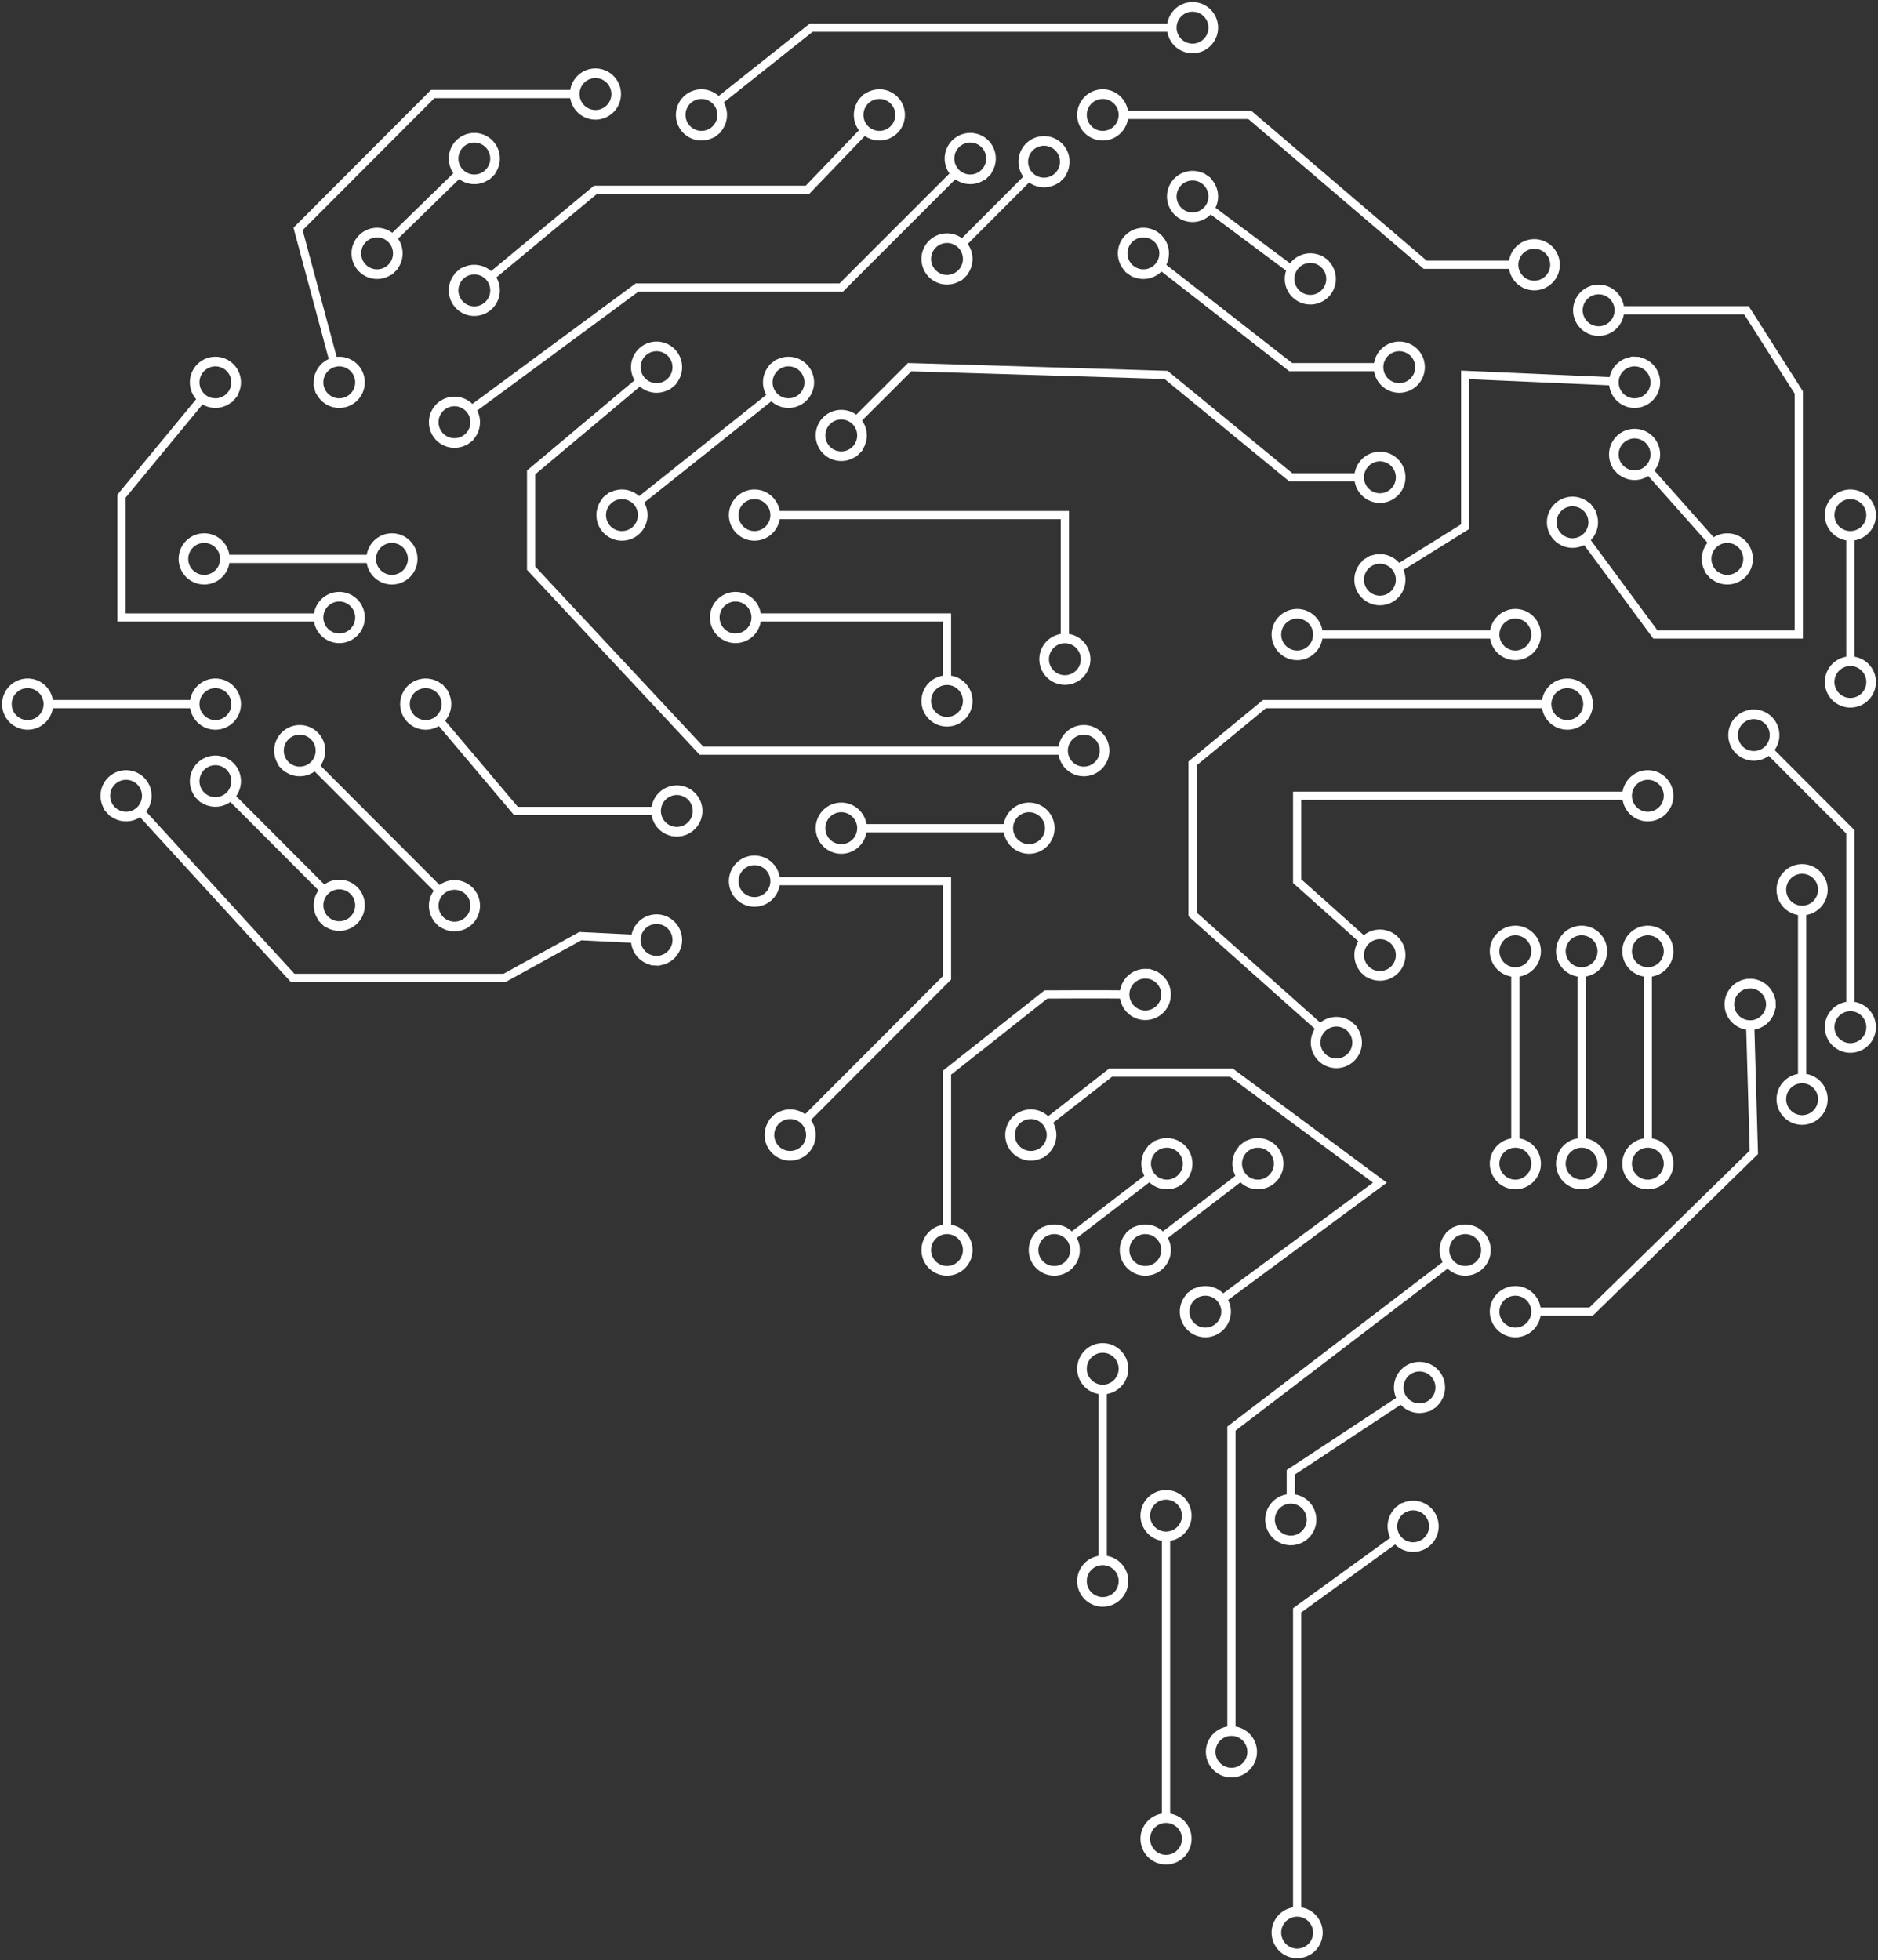 <?xml version="1.0" encoding="UTF-8"?> <svg xmlns="http://www.w3.org/2000/svg" width="457" height="477" viewBox="0 0 457 477" fill="none"><rect x="0" y="0" width="457" height="477" fill="#333333" stroke="none"/> <path d="M340.525 366.748C339.296 367.64 338.471 368.985 338.231 370.486C337.99 371.987 338.354 373.522 339.242 374.755C340.132 375.986 341.474 376.813 342.972 377.054C344.471 377.295 346.003 376.93 347.234 376.041C348.462 375.148 349.287 373.804 349.528 372.303C349.768 370.802 349.405 369.266 348.517 368.033C347.626 366.802 346.284 365.976 344.786 365.735C343.288 365.494 341.755 365.858 340.525 366.748C337.968 368.601 343.082 364.894 340.525 366.748ZM346.446 374.95C345.505 375.631 344.332 375.91 343.185 375.725C342.039 375.541 341.012 374.908 340.33 373.966C339.651 373.023 339.372 371.848 339.556 370.699C339.74 369.55 340.372 368.521 341.312 367.838C342.254 367.157 343.426 366.878 344.573 367.063C345.72 367.247 346.746 367.88 347.428 368.822C348.108 369.765 348.386 370.941 348.202 372.089C348.018 373.238 347.386 374.267 346.446 374.95C344.489 376.369 348.404 373.531 346.446 374.95V374.95Z" fill="white" stroke="white"></path> <path d="M309.932 470.265C309.933 468.745 310.537 467.287 311.61 466.212C312.683 465.137 314.138 464.532 315.655 464.531C317.173 464.532 318.627 465.137 319.7 466.212C320.773 467.287 321.377 468.745 321.379 470.265C321.377 471.786 320.773 473.243 319.7 474.318C318.627 475.393 317.173 475.998 315.655 476C314.138 475.998 312.683 475.393 311.61 474.318C310.537 473.243 309.933 471.786 309.932 470.265V470.265ZM320.035 470.265C320.034 469.102 319.572 467.986 318.751 467.163C317.93 466.341 316.817 465.878 315.655 465.877C314.494 465.878 313.381 466.341 312.559 467.163C311.738 467.986 311.276 469.102 311.275 470.265C311.276 471.429 311.738 472.544 312.559 473.367C313.381 474.19 314.494 474.653 315.655 474.654C316.817 474.653 317.93 474.19 318.751 473.367C319.572 472.544 320.034 471.429 320.035 470.265V470.265Z" fill="white" stroke="white"></path> <path d="M274.064 384.736C274.063 383.216 273.459 381.758 272.386 380.683C271.313 379.608 269.858 379.003 268.341 379.001C266.823 379.003 265.369 379.608 264.296 380.683C263.223 381.758 262.619 383.216 262.617 384.736C262.619 386.257 263.223 387.714 264.296 388.789C265.369 389.864 266.823 390.469 268.341 390.471C269.858 390.469 271.313 389.864 272.386 388.789C273.459 387.714 274.063 386.257 274.064 384.736V384.736ZM263.961 384.736C263.962 383.573 264.424 382.457 265.245 381.634C266.066 380.812 267.18 380.349 268.341 380.348C269.502 380.349 270.615 380.812 271.437 381.634C272.258 382.457 272.72 383.573 272.721 384.736C272.72 385.9 272.258 387.015 271.437 387.838C270.616 388.661 269.502 389.124 268.341 389.125C267.18 389.124 266.066 388.661 265.245 387.838C264.424 387.015 263.962 385.9 263.961 384.736V384.736Z" fill="white" stroke="white"></path> <path d="M274.064 333.05C274.063 334.57 273.459 336.028 272.386 337.103C271.313 338.178 269.858 338.782 268.341 338.784C266.823 338.782 265.369 338.178 264.296 337.103C263.223 336.028 262.619 334.57 262.617 333.05C262.619 331.529 263.223 330.071 264.296 328.996C265.369 327.921 266.823 327.317 268.341 327.315C269.858 327.317 271.313 327.921 272.386 328.996C273.459 330.071 274.063 331.529 274.064 333.05V333.05ZM263.961 333.05C263.962 334.213 264.424 335.329 265.245 336.151C266.066 336.974 267.18 337.437 268.341 337.438C269.502 337.437 270.616 336.974 271.437 336.151C272.258 335.329 272.72 334.213 272.721 333.05C272.72 331.886 272.258 330.77 271.437 329.948C270.616 329.125 269.502 328.662 268.341 328.661C267.18 328.662 266.066 329.125 265.245 329.948C264.424 330.77 263.962 331.886 263.961 333.05V333.05Z" fill="white" stroke="white"></path> <path d="M353.077 299.612C351.872 300.535 351.081 301.899 350.878 303.406C350.675 304.913 351.077 306.439 351.995 307.649C352.916 308.857 354.278 309.649 355.782 309.853C357.286 310.056 358.809 309.653 360.017 308.733C361.222 307.81 362.014 306.445 362.216 304.939C362.419 303.432 362.018 301.906 361.099 300.696C360.178 299.488 358.816 298.695 357.312 298.492C355.808 298.289 354.285 298.691 353.077 299.612C350.568 301.528 355.587 297.695 353.077 299.612ZM359.202 307.663C358.278 308.367 357.113 308.675 355.962 308.52C354.811 308.364 353.769 307.757 353.064 306.833C352.361 305.907 352.053 304.739 352.208 303.586C352.363 302.433 352.969 301.389 353.892 300.682C354.816 299.978 355.982 299.669 357.132 299.825C358.283 299.981 359.326 300.587 360.03 301.512C360.734 302.438 361.041 303.606 360.886 304.759C360.731 305.912 360.125 306.956 359.202 307.663C361.123 306.195 357.281 309.13 359.202 307.663Z" fill="white"></path> <path d="M359.202 307.663C358.278 308.367 357.113 308.675 355.962 308.52C354.811 308.364 353.769 307.757 353.064 306.833C352.361 305.907 352.053 304.739 352.208 303.586C352.363 302.433 352.969 301.389 353.892 300.682C354.816 299.978 355.982 299.669 357.132 299.825C358.283 299.981 359.326 300.587 360.03 301.512C360.734 302.438 361.041 303.606 360.886 304.759C360.731 305.912 360.125 306.956 359.202 307.663ZM359.202 307.663C357.281 309.13 361.123 306.195 359.202 307.663ZM353.077 299.612C351.872 300.535 351.081 301.899 350.878 303.406C350.675 304.913 351.077 306.439 351.995 307.649C352.916 308.857 354.278 309.649 355.782 309.853C357.286 310.056 358.809 309.653 360.017 308.733C361.222 307.81 362.014 306.445 362.216 304.939C362.419 303.432 362.018 301.906 361.099 300.696C360.178 299.488 358.816 298.695 357.312 298.492C355.808 298.289 354.285 298.691 353.077 299.612C350.568 301.528 355.587 297.695 353.077 299.612Z" stroke="white"></path> <path d="M293.938 426.27C293.939 424.75 294.543 423.292 295.616 422.217C296.689 421.142 298.144 420.537 299.661 420.535C301.179 420.537 302.633 421.142 303.706 422.217C304.779 423.292 305.383 424.75 305.385 426.27C305.383 427.79 304.779 429.248 303.706 430.323C302.633 431.398 301.179 432.003 299.661 432.005C298.144 432.003 296.689 431.398 295.616 430.323C294.543 429.248 293.939 427.79 293.938 426.27V426.27ZM304.041 426.27C304.04 425.106 303.578 423.991 302.757 423.168C301.936 422.345 300.822 421.883 299.661 421.882C298.5 421.883 297.386 422.345 296.565 423.168C295.744 423.991 295.282 425.106 295.281 426.27C295.282 427.434 295.744 428.549 296.565 429.372C297.386 430.195 298.5 430.657 299.661 430.659C300.822 430.657 301.936 430.195 302.757 429.372C303.578 428.549 304.04 427.434 304.041 426.27V426.27Z" fill="white" stroke="white"></path> <path d="M278.021 368.797C278.023 370.317 278.627 371.775 279.7 372.85C280.773 373.925 282.228 374.53 283.745 374.532C285.263 374.53 286.717 373.925 287.79 372.85C288.863 371.775 289.467 370.317 289.469 368.797C289.467 367.276 288.863 365.819 287.79 364.744C286.717 363.669 285.263 363.064 283.745 363.062C282.228 363.064 280.773 363.669 279.7 364.744C278.627 365.819 278.023 367.276 278.021 368.797V368.797ZM288.125 368.797C288.124 369.96 287.662 371.076 286.841 371.899C286.02 372.722 284.906 373.184 283.745 373.185C282.584 373.184 281.47 372.722 280.649 371.899C279.828 371.076 279.366 369.96 279.365 368.797C279.366 367.633 279.828 366.518 280.649 365.695C281.47 364.872 282.584 364.409 283.745 364.408C284.906 364.409 286.02 364.872 286.841 365.695C287.662 366.518 288.124 367.633 288.125 368.797Z" fill="white" stroke="white"></path> <path d="M278.021 447.449C278.023 445.929 278.627 444.471 279.7 443.396C280.773 442.321 282.228 441.716 283.745 441.715C285.262 441.716 286.717 442.321 287.79 443.396C288.863 444.471 289.467 445.929 289.469 447.449C289.467 448.969 288.863 450.427 287.79 451.502C286.717 452.577 285.263 453.182 283.745 453.184C282.228 453.182 280.773 452.577 279.7 451.502C278.627 450.427 278.023 448.969 278.021 447.449V447.449ZM288.125 447.449C288.124 446.286 287.662 445.17 286.841 444.347C286.02 443.525 284.906 443.062 283.745 443.061C282.584 443.062 281.47 443.525 280.649 444.347C279.828 445.17 279.366 446.286 279.365 447.449C279.366 448.613 279.828 449.728 280.649 450.551C281.47 451.374 282.584 451.837 283.745 451.838C284.906 451.837 286.02 451.374 286.841 450.551C287.662 449.728 288.124 448.613 288.125 447.449V447.449Z" fill="white" stroke="white"></path> <path d="M26.455 197.512C27.482 198.632 28.909 199.298 30.425 199.364C31.942 199.43 33.422 198.891 34.542 197.865C35.659 196.836 36.324 195.405 36.389 193.886C36.455 192.367 35.917 190.884 34.893 189.762C33.867 188.643 32.438 187.977 30.922 187.911C29.407 187.845 27.926 188.384 26.806 189.41C25.689 190.439 25.024 191.869 24.959 193.388C24.893 194.907 25.431 196.39 26.455 197.512C28.587 199.843 24.322 195.181 26.455 197.512ZM33.903 190.672C34.687 191.53 35.099 192.665 35.048 193.828C34.998 194.99 34.489 196.085 33.634 196.872C32.777 197.658 31.644 198.07 30.484 198.02C29.324 197.969 28.231 197.46 27.445 196.603C26.661 195.744 26.249 194.609 26.3 193.447C26.35 192.284 26.859 191.189 27.714 190.402C28.571 189.617 29.704 189.204 30.864 189.255C32.024 189.305 33.117 189.815 33.903 190.672C35.535 192.456 32.27 188.888 33.903 190.672Z" fill="white" stroke="white"></path> <path d="M159.484 234.438C157.969 234.361 156.546 233.685 155.527 232.557C154.509 231.43 153.978 229.945 154.052 228.426C154.129 226.908 154.804 225.482 155.929 224.461C157.053 223.441 158.536 222.909 160.052 222.983C161.568 223.06 162.991 223.736 164.009 224.863C165.028 225.99 165.558 227.476 165.485 228.995C165.408 230.513 164.733 231.939 163.608 232.96C162.483 233.98 161 234.512 159.484 234.438C156.333 234.281 162.636 234.595 159.484 234.438ZM159.985 224.327C158.825 224.271 157.691 224.678 156.83 225.459C155.969 226.239 155.452 227.331 155.394 228.493C155.337 229.655 155.743 230.792 156.523 231.655C157.302 232.517 158.391 233.035 159.551 233.093C160.711 233.15 161.846 232.743 162.707 231.962C163.568 231.181 164.084 230.09 164.143 228.928C164.199 227.766 163.793 226.629 163.014 225.766C162.234 224.904 161.145 224.386 159.985 224.327V224.327Z" fill="white" stroke="white"></path> <path d="M319.83 369.776C319.828 368.255 319.225 366.798 318.152 365.723C317.079 364.647 315.624 364.043 314.107 364.041C312.589 364.043 311.134 364.647 310.061 365.723C308.988 366.798 308.385 368.255 308.383 369.776C308.385 371.296 308.988 372.754 310.061 373.829C311.134 374.904 312.589 375.509 314.107 375.51C315.624 375.508 317.079 374.904 318.152 373.829C319.225 372.754 319.828 371.296 319.83 369.776V369.776ZM309.727 369.776C309.728 368.612 310.189 367.496 311.011 366.674C311.832 365.851 312.945 365.388 314.107 365.387C315.268 365.388 316.381 365.851 317.202 366.674C318.024 367.497 318.485 368.612 318.486 369.776C318.485 370.939 318.024 372.055 317.202 372.878C316.381 373.7 315.268 374.163 314.107 374.164C312.945 374.163 311.832 373.7 311.011 372.878C310.189 372.055 309.728 370.939 309.727 369.776V369.776Z" fill="white" stroke="white"></path> <path d="M348.571 342.395C347.303 343.229 345.755 343.525 344.269 343.217C342.783 342.91 341.479 342.024 340.644 340.755C339.812 339.484 339.517 337.934 339.823 336.445C340.13 334.956 341.014 333.65 342.281 332.813C343.55 331.979 345.097 331.683 346.583 331.99C348.069 332.298 349.373 333.183 350.208 334.452C351.041 335.724 351.336 337.274 351.029 338.763C350.722 340.252 349.838 341.558 348.571 342.395C345.935 344.133 351.208 340.657 348.571 342.395ZM343.019 333.937C342.05 334.578 341.373 335.577 341.138 336.717C340.904 337.856 341.13 339.043 341.767 340.015C342.406 340.987 343.403 341.665 344.541 341.9C345.678 342.135 346.862 341.909 347.833 341.27C348.803 340.63 349.479 339.63 349.714 338.491C349.949 337.351 349.723 336.165 349.086 335.192C348.446 334.221 347.449 333.543 346.311 333.308C345.174 333.072 343.99 333.299 343.019 333.937C341.001 335.267 345.038 332.607 343.019 333.937Z" fill="white" stroke="white"></path> <path d="M368.751 324.897C370.268 324.895 371.723 324.29 372.796 323.215C373.869 322.14 374.473 320.682 374.475 319.162C374.473 317.642 373.869 316.184 372.796 315.109C371.723 314.034 370.268 313.429 368.751 313.427C367.234 313.429 365.779 314.034 364.706 315.109C363.633 316.184 363.029 317.642 363.027 319.162C363.029 320.682 363.633 322.14 364.706 323.215C365.779 324.29 367.234 324.895 368.751 324.897V324.897ZM368.751 314.774C369.912 314.775 371.026 315.237 371.847 316.06C372.668 316.883 373.13 317.998 373.131 319.162C373.13 320.326 372.668 321.441 371.847 322.264C371.026 323.087 369.912 323.549 368.751 323.551C367.59 323.549 366.476 323.087 365.655 322.264C364.834 321.441 364.372 320.326 364.371 319.162C364.372 317.998 364.834 316.883 365.655 316.06C366.476 315.237 367.59 314.775 368.751 314.774V314.774Z" fill="white" stroke="white"></path> <path d="M431.602 244.24C431.638 245.76 431.071 247.233 430.026 248.335C428.98 249.436 427.541 250.078 426.024 250.118C424.507 250.154 423.037 249.586 421.938 248.539C420.838 247.491 420.198 246.049 420.158 244.529C420.122 243.009 420.688 241.537 421.734 240.435C422.78 239.333 424.219 238.692 425.736 238.652C427.253 238.616 428.722 239.183 429.822 240.231C430.922 241.279 431.562 242.721 431.602 244.24C431.681 247.401 431.522 241.08 431.602 244.24ZM421.501 244.495C421.532 245.659 422.021 246.762 422.863 247.564C423.704 248.366 424.829 248.8 425.99 248.772C427.151 248.742 428.252 248.251 429.053 247.408C429.853 246.565 430.286 245.438 430.258 244.275C430.228 243.111 429.738 242.008 428.897 241.206C428.055 240.404 426.93 239.97 425.769 239.998C424.609 240.028 423.507 240.519 422.707 241.362C421.907 242.205 421.473 243.332 421.501 244.495C421.562 246.915 421.44 242.076 421.501 244.495Z" fill="white" stroke="white"></path> <path d="M329.003 249.39C327.867 248.381 326.379 247.865 324.864 247.954C323.35 248.043 321.932 248.73 320.922 249.865C319.915 251.002 319.4 252.493 319.488 254.011C319.577 255.529 320.263 256.95 321.396 257.961C322.531 258.97 324.019 259.487 325.534 259.398C327.049 259.309 328.467 258.621 329.477 257.486C330.484 256.349 330.999 254.858 330.91 253.34C330.821 251.822 330.135 250.402 329.003 249.39C326.644 247.289 331.361 251.491 329.003 249.39ZM322.289 256.955C321.422 256.181 320.897 255.094 320.829 253.933C320.761 252.771 321.155 251.63 321.926 250.76C322.699 249.891 323.784 249.365 324.943 249.297C326.102 249.228 327.241 249.624 328.11 250.396C328.977 251.17 329.502 252.257 329.57 253.419C329.638 254.58 329.243 255.722 328.472 256.592C327.7 257.461 326.615 257.987 325.456 258.055C324.296 258.123 323.157 257.728 322.289 256.955C320.484 255.347 324.094 258.564 322.289 256.955Z" fill="white" stroke="white"></path> <path d="M381.392 177.066C379.874 177.064 378.419 176.46 377.346 175.385C376.273 174.309 375.67 172.852 375.668 171.331C375.67 169.811 376.273 168.353 377.346 167.278C378.419 166.203 379.874 165.599 381.392 165.597C382.909 165.599 384.364 166.203 385.437 167.278C386.51 168.353 387.113 169.811 387.115 171.331C387.113 172.852 386.51 174.309 385.437 175.385C384.364 176.46 382.909 177.064 381.392 177.066V177.066ZM381.392 166.943C380.23 166.944 379.117 167.407 378.296 168.23C377.475 169.052 377.013 170.168 377.012 171.331C377.013 172.495 377.475 173.611 378.296 174.433C379.117 175.256 380.23 175.719 381.392 175.72C382.553 175.719 383.666 175.256 384.487 174.433C385.309 173.611 385.77 172.495 385.772 171.331C385.77 170.168 385.309 169.052 384.487 168.23C383.666 167.407 382.553 166.944 381.392 166.943V166.943Z" fill="white" stroke="white"></path> <path d="M422.738 182.925C423.812 183.998 425.268 184.602 426.785 184.602C428.303 184.602 429.758 183.998 430.832 182.925C431.904 181.848 432.506 180.39 432.506 178.87C432.506 177.349 431.904 175.891 430.833 174.815C429.758 173.741 428.303 173.138 426.785 173.138C425.268 173.138 423.812 173.741 422.738 174.815C421.666 175.891 421.064 177.349 421.064 178.87C421.064 180.39 421.666 181.848 422.738 182.925V182.925ZM429.882 175.767C430.703 176.59 431.164 177.706 431.164 178.87C431.164 180.033 430.703 181.149 429.882 181.973C429.06 182.795 427.947 183.256 426.785 183.256C425.624 183.256 424.51 182.795 423.688 181.973C422.868 181.149 422.407 180.033 422.407 178.87C422.407 177.706 422.868 176.59 423.688 175.766C424.51 174.945 425.624 174.483 426.785 174.483C427.947 174.483 429.061 174.945 429.882 175.767C431.591 177.478 428.174 174.055 429.882 175.767Z" fill="white" stroke="white"></path> <path d="M444.553 249.939C444.555 248.418 445.158 246.961 446.231 245.886C447.304 244.811 448.759 244.206 450.276 244.204C451.794 244.206 453.249 244.811 454.322 245.886C455.395 246.961 455.998 248.418 456 249.939C455.998 251.459 455.395 252.917 454.322 253.992C453.249 255.067 451.794 255.672 450.276 255.674C448.759 255.672 447.304 255.067 446.231 253.992C445.158 252.917 444.555 251.459 444.553 249.939V249.939ZM454.656 249.939C454.655 248.775 454.193 247.66 453.372 246.837C452.551 246.014 451.438 245.552 450.276 245.55C449.115 245.552 448.002 246.014 447.181 246.837C446.359 247.66 445.898 248.775 445.896 249.939C445.897 251.102 446.359 252.218 447.18 253.041C448.002 253.864 449.115 254.326 450.276 254.327C451.438 254.326 452.551 253.863 453.372 253.041C454.193 252.218 454.655 251.102 454.656 249.939V249.939Z" fill="white" stroke="white"></path> <path d="M174.252 32.456C175.44 31.51 176.205 30.13 176.379 28.62C176.552 27.11 176.121 25.592 175.18 24.399C174.236 23.209 172.859 22.443 171.351 22.269C169.844 22.095 168.329 22.527 167.139 23.47C165.951 24.416 165.186 25.796 165.012 27.306C164.838 28.817 165.27 30.334 166.211 31.527C167.155 32.717 168.532 33.483 170.04 33.657C171.547 33.831 173.062 33.4 174.252 32.456C176.725 30.491 171.78 34.421 174.252 32.456ZM167.974 24.525C168.884 23.802 170.044 23.472 171.197 23.605C172.351 23.739 173.405 24.325 174.127 25.236C174.848 26.148 175.178 27.31 175.045 28.466C174.912 29.622 174.326 30.678 173.417 31.401C172.507 32.124 171.347 32.454 170.194 32.321C169.04 32.188 167.986 31.601 167.264 30.69C166.543 29.778 166.213 28.616 166.346 27.46C166.479 26.304 167.065 25.249 167.974 24.525C169.866 23.021 166.081 26.029 167.974 24.525V24.525Z" fill="white" stroke="white"></path> <path d="M290.194 12.469C288.677 12.468 287.222 11.863 286.149 10.788C285.076 9.713 284.473 8.255 284.471 6.735C284.473 5.214 285.076 3.757 286.149 2.682C287.222 1.607 288.677 1.002 290.194 1C291.712 1.002 293.167 1.607 294.24 2.682C295.313 3.757 295.916 5.214 295.918 6.735C295.916 8.255 295.313 9.713 294.24 10.788C293.167 11.863 291.712 12.468 290.194 12.469V12.469ZM290.194 2.346C289.033 2.347 287.92 2.81 287.098 3.633C286.277 4.456 285.815 5.571 285.814 6.735C285.816 7.898 286.277 9.014 287.099 9.836C287.92 10.659 289.033 11.122 290.194 11.123C291.356 11.122 292.469 10.659 293.29 9.836C294.111 9.014 294.573 7.898 294.574 6.735C294.573 5.571 294.111 4.456 293.29 3.633C292.469 2.81 291.356 2.347 290.194 2.346V2.346Z" fill="white" stroke="white"></path> <path d="M48.369 194.135C49.443 195.208 50.899 195.811 52.416 195.811C53.934 195.811 55.389 195.208 56.463 194.135C57.535 193.058 58.137 191.6 58.137 190.08C58.137 188.559 57.535 187.101 56.463 186.025C55.389 184.951 53.934 184.348 52.416 184.348C50.899 184.348 49.443 184.951 48.369 186.025C47.297 187.101 46.695 188.559 46.695 190.08C46.695 191.6 47.297 193.058 48.369 194.135C50.6 196.37 46.137 191.899 48.369 194.135ZM55.513 186.977C56.334 187.8 56.794 188.916 56.794 190.08C56.794 191.243 56.334 192.359 55.513 193.183C54.691 194.005 53.577 194.466 52.416 194.466C51.255 194.466 50.141 194.005 49.319 193.183C48.499 192.359 48.038 191.243 48.038 190.08C48.038 188.916 48.499 187.8 49.319 186.976C50.141 186.154 51.255 185.693 52.416 185.693C53.578 185.693 54.691 186.155 55.513 186.977C57.221 188.688 53.805 185.265 55.513 186.977V186.977Z" fill="white" stroke="white"></path> <path d="M78.51 224.333C77.438 223.256 76.836 221.798 76.836 220.278C76.836 218.757 77.438 217.299 78.51 216.223C79.584 215.149 81.039 214.546 82.557 214.546C84.074 214.546 85.53 215.149 86.604 216.222C87.676 217.299 88.278 218.757 88.278 220.278C88.278 221.798 87.676 223.256 86.604 224.333C85.53 225.407 84.074 226.01 82.557 226.01C81.039 226.01 79.584 225.407 78.51 224.333C76.278 222.097 80.741 226.569 78.51 224.333ZM85.654 217.175C84.832 216.353 83.718 215.891 82.557 215.891C81.395 215.891 80.282 216.353 79.46 217.175C78.639 217.998 78.178 219.114 78.178 220.278C78.178 221.441 78.639 222.557 79.46 223.381C80.281 224.203 81.395 224.664 82.557 224.664C83.718 224.664 84.832 224.203 85.654 223.381C86.474 222.557 86.935 221.441 86.935 220.278C86.935 219.114 86.474 217.998 85.654 217.175C83.946 215.463 87.362 218.886 85.654 217.175V217.175Z" fill="white" stroke="white"></path> <path d="M68.885 186.709C69.959 187.783 71.414 188.386 72.932 188.386C74.449 188.386 75.905 187.783 76.979 186.709C78.051 185.633 78.653 184.175 78.653 182.654C78.653 181.134 78.051 179.676 76.979 178.599C75.905 177.526 74.449 176.923 72.932 176.923C71.414 176.923 69.959 177.526 68.885 178.599C67.813 179.676 67.211 181.134 67.211 182.654C67.211 184.175 67.813 185.633 68.885 186.709C66.653 184.474 71.116 188.945 68.885 186.709ZM76.029 179.551C76.849 180.375 77.31 181.491 77.31 182.655C77.31 183.818 76.849 184.934 76.029 185.758C75.207 186.58 74.093 187.041 72.932 187.041C71.77 187.041 70.657 186.58 69.835 185.758C69.014 184.934 68.553 183.818 68.553 182.654C68.553 181.491 69.014 180.375 69.835 179.551C70.657 178.729 71.77 178.268 72.932 178.268C74.093 178.268 75.207 178.729 76.029 179.551C77.737 181.263 74.321 177.84 76.029 179.551Z" fill="white"></path> <path d="M68.885 186.709C69.959 187.783 71.414 188.386 72.932 188.386C74.449 188.386 75.905 187.783 76.979 186.709C78.051 185.633 78.653 184.175 78.653 182.654C78.653 181.134 78.051 179.676 76.979 178.599C75.905 177.526 74.449 176.923 72.932 176.923C71.414 176.923 69.959 177.526 68.885 178.599C67.813 179.676 67.211 181.134 67.211 182.654C67.211 184.175 67.813 185.633 68.885 186.709ZM68.885 186.709C71.116 188.945 66.653 184.474 68.885 186.709ZM76.029 179.551C76.849 180.375 77.31 181.491 77.31 182.655C77.31 183.818 76.849 184.934 76.029 185.758C75.207 186.58 74.093 187.041 72.932 187.041C71.77 187.041 70.657 186.58 69.835 185.758C69.014 184.934 68.553 183.818 68.553 182.654C68.553 181.491 69.014 180.375 69.835 179.551C70.657 178.729 71.77 178.268 72.932 178.268C74.093 178.268 75.207 178.729 76.029 179.551C77.737 181.263 74.321 177.84 76.029 179.551Z" stroke="white"></path> <path d="M106.545 224.442C105.473 223.366 104.871 221.907 104.871 220.387C104.871 218.867 105.473 217.408 106.545 216.332C107.619 215.258 109.074 214.655 110.592 214.655C112.109 214.655 113.565 215.258 114.639 216.332C115.711 217.408 116.313 218.867 116.313 220.387C116.313 221.907 115.711 223.366 114.639 224.442C113.565 225.516 112.109 226.119 110.592 226.119C109.074 226.119 107.619 225.516 106.545 224.442C104.313 222.206 108.776 226.678 106.545 224.442ZM113.689 217.284C112.867 216.462 111.753 216 110.592 216C109.431 216 108.317 216.462 107.495 217.284C106.674 218.107 106.214 219.223 106.214 220.387C106.214 221.551 106.674 222.667 107.495 223.49C108.317 224.312 109.431 224.774 110.592 224.774C111.753 224.774 112.867 224.312 113.689 223.49C114.509 222.667 114.97 221.551 114.97 220.387C114.97 219.223 114.509 218.107 113.689 217.284C111.981 215.573 115.397 218.995 113.689 217.284Z" fill="white" stroke="white"></path> <path d="M183.593 220.139C185.11 220.137 186.565 219.532 187.638 218.457C188.711 217.382 189.315 215.925 189.316 214.404C189.315 212.884 188.711 211.426 187.638 210.351C186.565 209.276 185.11 208.671 183.593 208.67C182.075 208.671 180.621 209.276 179.548 210.351C178.475 211.426 177.871 212.884 177.869 214.404C177.871 215.925 178.475 217.382 179.548 218.457C180.621 219.532 182.075 220.137 183.593 220.139V220.139ZM183.593 210.016C184.754 210.017 185.868 210.48 186.689 211.302C187.51 212.125 187.972 213.241 187.973 214.404C187.972 215.568 187.51 216.683 186.689 217.506C185.868 218.329 184.754 218.792 183.593 218.793C182.432 218.792 181.318 218.329 180.497 217.506C179.676 216.683 179.214 215.568 179.213 214.404C179.214 213.241 179.676 212.125 180.497 211.302C181.318 210.48 182.432 210.017 183.593 210.016Z" fill="white" stroke="white"></path> <path d="M188.232 272.124C189.306 271.051 190.762 270.448 192.279 270.448C193.797 270.448 195.252 271.051 196.327 272.124C197.398 273.201 198 274.659 198 276.179C198 277.7 197.398 279.158 196.327 280.234C195.252 281.308 193.797 281.911 192.279 281.911C190.762 281.911 189.306 281.308 188.232 280.234C187.16 279.158 186.559 277.7 186.559 276.179C186.559 274.659 187.16 273.201 188.232 272.124C186.001 274.36 190.464 269.889 188.232 272.124ZM195.377 279.282C196.197 278.459 196.658 277.343 196.658 276.179C196.658 275.016 196.197 273.9 195.376 273.076C194.555 272.254 193.441 271.793 192.279 271.793C191.118 271.793 190.004 272.254 189.182 273.076C188.362 273.9 187.901 275.016 187.901 276.179C187.901 277.343 188.362 278.459 189.182 279.283C190.004 280.105 191.118 280.566 192.279 280.566C193.441 280.566 194.555 280.104 195.377 279.282Z" fill="white"></path> <path d="M188.232 272.124C189.306 271.051 190.762 270.448 192.279 270.448C193.797 270.448 195.252 271.051 196.327 272.124C197.398 273.201 198 274.659 198 276.179C198 277.7 197.398 279.158 196.327 280.234C195.252 281.308 193.797 281.911 192.279 281.911C190.762 281.911 189.306 281.308 188.232 280.234C187.16 279.158 186.559 277.7 186.559 276.179C186.559 274.659 187.16 273.201 188.232 272.124ZM188.232 272.124C190.464 269.889 186.001 274.36 188.232 272.124ZM195.377 279.282C196.197 278.459 196.658 277.343 196.658 276.179C196.658 275.016 196.197 273.9 195.376 273.076C194.555 272.254 193.441 271.793 192.279 271.793C191.118 271.793 190.004 272.254 189.182 273.076C188.362 273.9 187.901 275.016 187.901 276.179C187.901 277.343 188.362 278.459 189.182 279.283C190.004 280.105 191.118 280.566 192.279 280.566C193.441 280.566 194.555 280.104 195.377 279.282Z" stroke="white"></path> <path d="M444.256 267.475C444.254 265.955 443.65 264.497 442.577 263.422C441.504 262.347 440.05 261.742 438.532 261.741C437.015 261.742 435.56 262.347 434.487 263.422C433.414 264.497 432.81 265.955 432.809 267.475C432.81 268.996 433.414 270.453 434.487 271.528C435.56 272.603 437.015 273.208 438.532 273.21C440.05 273.208 441.504 272.603 442.577 271.528C443.65 270.453 444.254 268.996 444.256 267.475ZM434.152 267.475C434.153 266.312 434.615 265.196 435.436 264.373C436.257 263.551 437.371 263.088 438.532 263.087C439.693 263.088 440.807 263.551 441.628 264.373C442.449 265.196 442.911 266.312 442.912 267.475C442.911 268.639 442.449 269.754 441.628 270.577C440.807 271.4 439.693 271.863 438.532 271.864C437.371 271.863 436.257 271.4 435.436 270.577C434.615 269.754 434.153 268.639 434.152 267.475V267.475Z" fill="white" stroke="white"></path> <path d="M444.256 216.493C444.254 218.013 443.65 219.471 442.577 220.546C441.504 221.621 440.05 222.226 438.532 222.228C437.015 222.226 435.56 221.621 434.487 220.546C433.414 219.471 432.81 218.013 432.809 216.493C432.81 214.973 433.414 213.515 434.487 212.44C435.56 211.365 437.015 210.76 438.532 210.758C440.05 210.76 441.504 211.365 442.577 212.44C443.65 213.515 444.254 214.973 444.256 216.493V216.493ZM434.152 216.493C434.153 217.656 434.615 218.772 435.436 219.595C436.257 220.418 437.371 220.88 438.532 220.881C439.693 220.88 440.807 220.418 441.628 219.595C442.449 218.772 442.911 217.656 442.912 216.493C442.911 215.329 442.449 214.214 441.628 213.391C440.807 212.568 439.693 212.105 438.532 212.104C437.371 212.105 436.257 212.568 435.436 213.391C434.615 214.214 434.153 215.329 434.152 216.493V216.493Z" fill="white" stroke="white"></path> <path d="M389.019 81.231C390.536 81.229 391.991 80.624 393.064 79.549C394.137 78.474 394.74 77.017 394.742 75.496C394.74 73.976 394.137 72.518 393.064 71.443C391.991 70.368 390.536 69.763 389.019 69.761C387.501 69.763 386.046 70.368 384.973 71.443C383.9 72.518 383.297 73.976 383.295 75.496C383.297 77.017 383.9 78.474 384.973 79.549C386.046 80.625 387.501 81.229 389.019 81.231ZM389.019 71.108C390.18 71.109 391.293 71.572 392.114 72.394C392.936 73.217 393.397 74.333 393.399 75.496C393.397 76.66 392.936 77.775 392.114 78.598C391.293 79.421 390.18 79.884 389.019 79.885C387.857 79.884 386.744 79.421 385.923 78.598C385.102 77.775 384.64 76.66 384.639 75.496C384.64 74.333 385.102 73.217 385.923 72.394C386.744 71.572 387.857 71.109 389.019 71.108V71.108Z" fill="white" stroke="white"></path> <path d="M387.251 123.672C388.152 124.896 388.533 126.427 388.309 127.931C388.085 129.434 387.275 130.788 386.056 131.694C384.836 132.597 383.307 132.978 381.806 132.754C380.306 132.529 378.955 131.718 378.05 130.497C377.149 129.274 376.769 127.742 376.992 126.239C377.216 124.735 378.027 123.382 379.245 122.475C380.466 121.572 381.994 121.191 383.495 121.416C384.996 121.64 386.347 122.452 387.251 123.672C389.129 126.214 385.373 121.131 387.251 123.672ZM379.13 129.696C379.822 130.63 380.856 131.252 382.004 131.423C383.153 131.595 384.323 131.303 385.257 130.612C386.189 129.919 386.81 128.883 386.981 127.732C387.152 126.581 386.861 125.409 386.171 124.474C385.479 123.539 384.445 122.918 383.297 122.746C382.148 122.574 380.979 122.866 380.045 123.557C379.112 124.251 378.492 125.286 378.32 126.437C378.149 127.588 378.44 128.76 379.13 129.696Z" fill="white" stroke="white"></path> <path d="M456 165.948C455.998 164.428 455.395 162.97 454.322 161.895C453.249 160.82 451.794 160.215 450.276 160.213C448.759 160.215 447.304 160.82 446.231 161.895C445.158 162.97 444.555 164.428 444.553 165.948C444.555 167.468 445.158 168.926 446.231 170.001C447.304 171.076 448.759 171.681 450.276 171.683C451.794 171.681 453.249 171.076 454.322 170.001C455.395 168.926 455.998 167.468 456 165.948V165.948ZM445.896 165.948C445.898 164.785 446.359 163.669 447.181 162.846C448.002 162.023 449.115 161.561 450.276 161.56C451.438 161.561 452.551 162.024 453.372 162.846C454.193 163.669 454.655 164.785 454.656 165.948C454.655 167.112 454.193 168.227 453.372 169.05C452.551 169.873 451.438 170.335 450.276 170.336C449.115 170.335 448.002 169.873 447.181 169.05C446.359 168.227 445.898 167.112 445.896 165.948V165.948Z" fill="white" stroke="white"></path> <path d="M456 125.337C455.998 126.857 455.395 128.315 454.322 129.39C453.249 130.465 451.794 131.07 450.276 131.072C448.759 131.07 447.304 130.465 446.231 129.39C445.158 128.315 444.555 126.858 444.553 125.337C444.555 123.817 445.158 122.359 446.231 121.284C447.304 120.209 448.759 119.604 450.276 119.602C451.794 119.604 453.249 120.209 454.322 121.284C455.395 122.359 455.998 123.817 456 125.337ZM445.896 125.337C445.898 126.501 446.359 127.616 447.181 128.439C448.002 129.262 449.115 129.724 450.276 129.725C451.438 129.724 452.551 129.262 453.372 128.439C454.193 127.616 454.655 126.501 454.656 125.337C454.655 124.174 454.193 123.058 453.372 122.235C452.551 121.412 451.438 120.95 450.276 120.949C449.115 120.95 448.002 121.412 447.181 122.235C446.359 123.058 445.898 124.174 445.896 125.337V125.337Z" fill="white" stroke="white"></path> <path d="M263.735 176.92C262.218 176.922 260.763 177.526 259.69 178.601C258.617 179.676 258.014 181.134 258.012 182.654C258.014 184.175 258.617 185.632 259.69 186.708C260.763 187.783 262.218 188.387 263.735 188.389C265.253 188.387 266.708 187.783 267.781 186.708C268.854 185.632 269.457 184.175 269.459 182.654C269.457 181.134 268.854 179.676 267.78 178.601C266.707 177.526 265.253 176.922 263.735 176.92V176.92ZM263.735 187.043C262.574 187.042 261.461 186.579 260.639 185.756C259.818 184.934 259.356 183.818 259.355 182.654C259.356 181.491 259.818 180.375 260.639 179.553C261.461 178.73 262.574 178.267 263.735 178.266C264.897 178.267 266.01 178.73 266.831 179.553C267.652 180.375 268.114 181.491 268.115 182.654C268.114 183.818 267.652 184.934 266.831 185.756C266.01 186.579 264.897 187.042 263.735 187.043V187.043Z" fill="white" stroke="white"></path> <path d="M163.444 93.738C162.279 94.713 160.776 95.185 159.265 95.051C157.753 94.916 156.357 94.187 155.381 93.022C154.408 91.856 153.937 90.35 154.071 88.835C154.205 87.321 154.933 85.921 156.095 84.944C157.26 83.969 158.763 83.497 160.274 83.631C161.786 83.766 163.183 84.495 164.158 85.659C165.131 86.826 165.602 88.332 165.468 89.847C165.334 91.361 164.606 92.761 163.444 93.738C161.024 95.768 165.864 91.708 163.444 93.738ZM156.958 85.976C156.068 86.724 155.511 87.795 155.409 88.954C155.306 90.113 155.667 91.265 156.411 92.158C157.158 93.05 158.227 93.608 159.383 93.711C160.54 93.813 161.69 93.452 162.581 92.706C163.471 91.958 164.028 90.887 164.131 89.728C164.233 88.569 163.873 87.416 163.128 86.524C162.382 85.632 161.313 85.074 160.156 84.971C158.999 84.869 157.849 85.23 156.958 85.976C155.106 87.53 158.81 84.422 156.958 85.976V85.976Z" fill="white" stroke="white"></path> <path d="M183.593 131.072C185.11 131.07 186.565 130.465 187.638 129.39C188.711 128.315 189.315 126.858 189.316 125.337C189.315 123.817 188.711 122.359 187.638 121.284C186.565 120.209 185.11 119.604 183.593 119.602C182.075 119.604 180.621 120.209 179.548 121.284C178.475 122.359 177.871 123.817 177.869 125.337C177.871 126.858 178.475 128.315 179.548 129.39C180.621 130.465 182.075 131.07 183.593 131.072V131.072ZM183.593 120.949C184.754 120.95 185.868 121.412 186.689 122.235C187.51 123.058 187.972 124.174 187.973 125.337C187.972 126.501 187.51 127.616 186.689 128.439C185.868 129.262 184.754 129.724 183.593 129.726C182.432 129.724 181.318 129.262 180.497 128.439C179.676 127.616 179.214 126.501 179.213 125.337C179.214 124.174 179.676 123.058 180.497 122.235C181.318 121.412 182.432 120.95 183.593 120.949V120.949Z" fill="white" stroke="white"></path> <path d="M253.406 160.41C253.408 158.89 254.012 157.432 255.085 156.357C256.158 155.282 257.612 154.677 259.13 154.675C260.647 154.677 262.102 155.282 263.175 156.357C264.248 157.432 264.852 158.89 264.854 160.41C264.852 161.931 264.248 163.388 263.175 164.463C262.102 165.538 260.647 166.143 259.13 166.145C257.612 166.143 256.158 165.538 255.085 164.463C254.012 163.388 253.408 161.931 253.406 160.41V160.41ZM263.51 160.41C263.509 159.247 263.047 158.131 262.226 157.308C261.405 156.486 260.291 156.023 259.13 156.022C257.969 156.023 256.855 156.486 256.034 157.308C255.213 158.131 254.751 159.247 254.75 160.41C254.751 161.574 255.213 162.689 256.034 163.512C256.855 164.335 257.969 164.798 259.13 164.799C260.291 164.798 261.405 164.335 262.226 163.512C263.047 162.689 263.509 161.574 263.51 160.41V160.41Z" fill="white" stroke="white"></path> <path d="M236.168 170.563C236.166 169.042 235.563 167.585 234.49 166.51C233.417 165.435 231.962 164.83 230.444 164.828C228.927 164.83 227.472 165.435 226.399 166.51C225.326 167.585 224.723 169.042 224.721 170.563C224.722 172.083 225.326 173.541 226.399 174.616C227.472 175.691 228.927 176.296 230.444 176.298C231.962 176.296 233.417 175.691 234.49 174.616C235.563 173.541 236.166 172.083 236.168 170.563V170.563ZM226.064 170.563C226.065 169.399 226.527 168.284 227.348 167.461C228.17 166.638 229.283 166.176 230.444 166.174C231.606 166.176 232.719 166.638 233.54 167.461C234.361 168.284 234.823 169.399 234.824 170.563C234.823 171.726 234.361 172.842 233.54 173.665C232.719 174.488 231.606 174.95 230.444 174.951C229.283 174.95 228.17 174.488 227.348 173.665C226.527 172.842 226.065 171.726 226.064 170.563V170.563Z" fill="white" stroke="white"></path> <path d="M178.985 144.523C180.503 144.525 181.958 145.129 183.031 146.204C184.104 147.279 184.707 148.737 184.709 150.257C184.707 151.778 184.104 153.235 183.031 154.31C181.958 155.386 180.503 155.99 178.985 155.992C177.468 155.99 176.013 155.386 174.94 154.311C173.867 153.235 173.264 151.778 173.262 150.257C173.264 148.737 173.867 147.279 174.94 146.204C176.013 145.129 177.468 144.525 178.985 144.523V144.523ZM178.985 154.646C180.147 154.645 181.26 154.182 182.081 153.359C182.902 152.537 183.364 151.421 183.365 150.257C183.364 149.094 182.902 147.978 182.081 147.156C181.26 146.333 180.147 145.87 178.985 145.869C177.824 145.87 176.711 146.333 175.889 147.156C175.068 147.978 174.606 149.094 174.605 150.257C174.606 151.421 175.068 152.537 175.889 153.359C176.711 154.182 177.824 154.645 178.985 154.646V154.646Z" fill="white" stroke="white"></path> <path d="M6.724 177.066C8.241 177.064 9.696 176.46 10.769 175.385C11.842 174.309 12.445 172.852 12.447 171.331C12.445 169.811 11.842 168.353 10.769 167.278C9.696 166.203 8.241 165.599 6.724 165.597C5.206 165.599 3.751 166.203 2.678 167.278C1.605 168.353 1.002 169.811 1 171.331C1.002 172.852 1.605 174.309 2.678 175.385C3.751 176.46 5.206 177.064 6.724 177.066V177.066ZM6.724 166.943C7.885 166.944 8.998 167.407 9.82 168.23C10.641 169.052 11.102 170.168 11.104 171.331C11.102 172.495 10.641 173.611 9.82 174.433C8.998 175.256 7.885 175.719 6.724 175.72C5.562 175.719 4.449 175.256 3.628 174.433C2.807 173.611 2.345 172.495 2.344 171.331C2.345 170.168 2.807 169.052 3.628 168.23C4.449 167.407 5.562 166.944 6.724 166.943V166.943Z" fill="white" stroke="white"></path> <path d="M52.415 177.066C50.898 177.064 49.443 176.46 48.37 175.385C47.297 174.309 46.693 172.852 46.691 171.331C46.693 169.811 47.297 168.353 48.37 167.278C49.443 166.203 50.898 165.599 52.415 165.597C53.932 165.599 55.387 166.203 56.46 167.278C57.533 168.353 58.137 169.811 58.139 171.331C58.137 172.852 57.533 174.309 56.46 175.385C55.387 176.46 53.932 177.064 52.415 177.066V177.066ZM52.415 166.943C51.254 166.944 50.14 167.407 49.319 168.23C48.498 169.052 48.036 170.168 48.035 171.331C48.036 172.495 48.498 173.611 49.319 174.433C50.14 175.256 51.254 175.719 52.415 175.72C53.576 175.719 54.69 175.256 55.511 174.433C56.332 173.611 56.794 172.495 56.795 171.331C56.794 170.168 56.332 169.052 55.511 168.23C54.69 167.407 53.576 166.944 52.415 166.943V166.943Z" fill="white" stroke="white"></path> <path d="M49.685 141.732C51.202 141.731 52.657 141.126 53.73 140.051C54.803 138.976 55.406 137.518 55.408 135.998C55.406 134.477 54.803 133.02 53.73 131.945C52.657 130.87 51.202 130.265 49.685 130.263C48.167 130.265 46.712 130.87 45.639 131.945C44.566 133.02 43.963 134.477 43.961 135.998C43.963 137.518 44.566 138.976 45.639 140.051C46.712 141.126 48.167 141.731 49.685 141.732V141.732ZM49.685 131.609C50.846 131.61 51.959 132.073 52.781 132.896C53.602 133.719 54.063 134.834 54.065 135.998C54.063 137.161 53.602 138.277 52.781 139.1C51.959 139.922 50.846 140.385 49.685 140.386C48.523 140.385 47.41 139.922 46.589 139.1C45.767 138.277 45.306 137.161 45.305 135.998C45.306 134.834 45.767 133.719 46.589 132.896C47.41 132.073 48.523 131.61 49.685 131.609Z" fill="white" stroke="white"></path> <path d="M95.376 141.732C93.859 141.731 92.404 141.126 91.331 140.051C90.258 138.976 89.654 137.518 89.652 135.998C89.654 134.477 90.258 133.02 91.331 131.945C92.404 130.87 93.859 130.265 95.376 130.263C96.893 130.265 98.348 130.87 99.421 131.945C100.494 133.02 101.098 134.477 101.1 135.998C101.098 137.518 100.494 138.976 99.421 140.051C98.348 141.126 96.893 141.731 95.376 141.732V141.732ZM95.376 131.609C94.215 131.61 93.101 132.073 92.28 132.896C91.459 133.719 90.997 134.834 90.996 135.998C90.997 137.161 91.459 138.277 92.28 139.1C93.101 139.922 94.215 140.385 95.376 140.386C96.537 140.385 97.651 139.922 98.472 139.1C99.293 138.277 99.755 137.161 99.756 135.998C99.755 134.834 99.293 133.719 98.472 132.896C97.651 132.073 96.537 131.61 95.376 131.609Z" fill="white" stroke="white"></path> <path d="M204.716 207.255C206.233 207.254 207.688 206.649 208.761 205.574C209.834 204.499 210.438 203.041 210.439 201.521C210.438 200 209.834 198.543 208.761 197.468C207.688 196.393 206.233 195.788 204.716 195.786C203.198 195.788 201.744 196.393 200.671 197.468C199.598 198.543 198.994 200 198.992 201.521C198.994 203.041 199.598 204.499 200.671 205.574C201.744 206.649 203.198 207.254 204.716 207.255V207.255ZM204.716 197.132C205.877 197.133 206.99 197.596 207.812 198.419C208.633 199.242 209.095 200.357 209.096 201.521C209.095 202.684 208.633 203.8 207.812 204.623C206.99 205.445 205.877 205.908 204.716 205.909C203.554 205.908 202.441 205.445 201.62 204.623C200.799 203.8 200.337 202.684 200.336 201.521C200.337 200.357 200.799 199.242 201.62 198.419C202.441 197.596 203.554 197.133 204.716 197.132V197.132Z" fill="white" stroke="white"></path> <path d="M250.407 207.255C248.89 207.254 247.435 206.649 246.362 205.574C245.289 204.499 244.685 203.041 244.684 201.521C244.685 200 245.289 198.543 246.362 197.468C247.435 196.393 248.89 195.788 250.407 195.786C251.925 195.788 253.379 196.393 254.452 197.468C255.525 198.543 256.129 200 256.131 201.521C256.129 203.041 255.525 204.499 254.452 205.574C253.379 206.649 251.925 207.254 250.407 207.255V207.255ZM250.407 197.132C249.246 197.133 248.132 197.596 247.311 198.419C246.49 199.242 246.028 200.357 246.027 201.521C246.028 202.684 246.49 203.8 247.311 204.623C248.132 205.445 249.246 205.908 250.407 205.909C251.568 205.908 252.682 205.445 253.503 204.623C254.324 203.8 254.786 202.684 254.787 201.521C254.786 200.357 254.324 199.242 253.503 198.419C252.682 197.596 251.568 197.133 250.407 197.132V197.132Z" fill="white" stroke="white"></path> <path d="M234.491 67.064C235.562 65.987 236.164 64.529 236.164 63.008C236.164 61.488 235.562 60.03 234.491 58.953C233.416 57.88 231.961 57.277 230.443 57.277C228.926 57.277 227.471 57.88 226.396 58.953C225.325 60.03 224.723 61.488 224.723 63.009C224.723 64.529 225.324 65.987 226.396 67.064C227.47 68.138 228.926 68.74 230.443 68.74C231.961 68.74 233.416 68.137 234.491 67.064C236.722 64.828 232.259 69.3 234.491 67.064ZM227.346 59.906C228.168 59.084 229.282 58.622 230.443 58.622C231.605 58.622 232.719 59.084 233.541 59.906C234.361 60.729 234.822 61.845 234.822 63.009C234.822 64.172 234.361 65.288 233.541 66.112C232.719 66.934 231.605 67.395 230.443 67.395C229.282 67.395 228.168 66.934 227.346 66.112C226.526 65.288 226.065 64.172 226.065 63.009C226.065 61.845 226.526 60.729 227.346 59.906C229.054 58.194 225.638 61.617 227.346 59.906V59.906Z" fill="white"></path> <path d="M227.346 59.906C228.168 59.084 229.282 58.622 230.443 58.622C231.605 58.622 232.719 59.084 233.541 59.906C234.361 60.729 234.822 61.845 234.822 63.009C234.822 64.172 234.361 65.288 233.541 66.112C232.719 66.934 231.605 67.395 230.443 67.395C229.282 67.395 228.168 66.934 227.346 66.112C226.526 65.288 226.065 64.172 226.065 63.009C226.065 61.845 226.526 60.729 227.346 59.906ZM227.346 59.906C229.054 58.194 225.638 61.617 227.346 59.906V59.906ZM234.491 67.064C235.562 65.987 236.164 64.529 236.164 63.008C236.164 61.488 235.562 60.03 234.491 58.953C233.416 57.88 231.961 57.277 230.443 57.277C228.926 57.277 227.471 57.88 226.396 58.953C225.325 60.03 224.723 61.488 224.723 63.009C224.723 64.529 225.324 65.987 226.396 67.064C227.47 68.138 228.926 68.74 230.443 68.74C231.961 68.74 233.416 68.137 234.491 67.064C236.722 64.828 232.259 69.3 234.491 67.064Z" stroke="white"></path> <path d="M258.104 43.405C257.03 44.479 255.574 45.082 254.057 45.082C252.539 45.082 251.084 44.479 250.009 43.405C248.938 42.329 248.336 40.87 248.336 39.35C248.336 37.83 248.938 36.371 250.009 35.295C251.084 34.221 252.539 33.618 254.057 33.618C255.574 33.618 257.03 34.221 258.104 35.295C259.176 36.371 259.778 37.83 259.778 39.35C259.777 40.87 259.176 42.329 258.104 43.405C255.872 45.641 260.335 41.169 258.104 43.405ZM250.96 36.247C250.139 37.071 249.679 38.187 249.679 39.35C249.679 40.514 250.139 41.63 250.96 42.453C251.782 43.275 252.895 43.737 254.057 43.737C255.218 43.737 256.332 43.275 257.154 42.453C257.974 41.63 258.435 40.514 258.435 39.35C258.435 38.187 257.974 37.071 257.154 36.247C256.332 35.425 255.218 34.964 254.057 34.964C252.895 34.964 251.782 35.425 250.96 36.247C249.251 37.959 252.668 34.536 250.96 36.247Z" fill="white" stroke="white"></path> <path d="M82.556 144.523C81.038 144.525 79.583 145.129 78.51 146.204C77.437 147.279 76.834 148.737 76.832 150.257C76.834 151.778 77.437 153.235 78.51 154.31C79.583 155.386 81.038 155.99 82.556 155.992C84.073 155.99 85.528 155.386 86.601 154.311C87.674 153.235 88.278 151.778 88.279 150.257C88.278 148.737 87.674 147.279 86.601 146.204C85.528 145.129 84.073 144.525 82.556 144.523V144.523ZM82.556 154.646C81.394 154.645 80.281 154.182 79.46 153.359C78.639 152.537 78.177 151.421 78.176 150.257C78.177 149.094 78.639 147.978 79.46 147.156C80.281 146.333 81.394 145.87 82.556 145.869C83.717 145.87 84.83 146.333 85.651 147.156C86.473 147.978 86.935 149.094 86.936 150.257C86.935 151.421 86.473 152.537 85.651 153.359C84.83 154.182 83.717 154.645 82.556 154.646Z" fill="white" stroke="white"></path> <path d="M56.828 96.687C55.859 97.858 54.467 98.596 52.956 98.739C51.446 98.883 49.94 98.42 48.769 97.453C47.601 96.483 46.864 95.088 46.721 93.575C46.578 92.061 47.039 90.552 48.005 89.379C48.973 88.208 50.365 87.47 51.876 87.327C53.386 87.183 54.892 87.646 56.063 88.613C57.231 89.583 57.968 90.978 58.111 92.492C58.255 94.005 57.793 95.514 56.828 96.687C54.817 99.124 58.838 94.25 56.828 96.687ZM49.04 90.237C48.301 91.134 47.948 92.289 48.057 93.447C48.167 94.606 48.731 95.673 49.626 96.415C50.521 97.156 51.674 97.51 52.83 97.4C53.986 97.29 55.051 96.725 55.792 95.829C56.531 94.931 56.885 93.777 56.775 92.619C56.665 91.46 56.101 90.393 55.207 89.65C54.311 88.91 53.159 88.556 52.003 88.666C50.846 88.776 49.781 89.341 49.04 90.237C47.501 92.102 50.58 88.371 49.04 90.237V90.237Z" fill="white" stroke="white"></path> <path d="M398.019 87.304C396.503 87.239 395.023 87.779 393.904 88.806C392.785 89.833 392.118 91.263 392.05 92.782C391.985 94.301 392.525 95.783 393.55 96.904C394.575 98.026 396.001 98.694 397.517 98.762C399.033 98.827 400.513 98.287 401.632 97.26C402.751 96.233 403.418 94.803 403.486 93.284C403.551 91.765 403.012 90.282 401.987 89.161C400.962 88.04 399.535 87.372 398.019 87.304C394.866 87.165 401.172 87.442 398.019 87.304ZM397.576 97.417C396.416 97.365 395.324 96.854 394.54 95.996C393.755 95.138 393.343 94.003 393.393 92.841C393.445 91.678 393.955 90.584 394.811 89.798C395.667 89.012 396.8 88.599 397.96 88.649C399.12 88.701 400.212 89.212 400.997 90.07C401.781 90.928 402.194 92.063 402.144 93.225C402.092 94.388 401.582 95.482 400.725 96.268C399.869 97.054 398.737 97.467 397.576 97.417C395.163 97.311 399.99 97.523 397.576 97.417Z" fill="white" stroke="white"></path> <path d="M332.771 136.191C334.06 135.39 335.615 135.134 337.092 135.48C338.57 135.826 339.851 136.745 340.653 138.035C341.452 139.328 341.707 140.885 341.362 142.365C341.017 143.846 340.1 145.129 338.812 145.933C337.522 146.734 335.968 146.989 334.491 146.644C333.013 146.298 331.732 145.379 330.93 144.089C330.13 142.796 329.875 141.239 330.22 139.758C330.566 138.278 331.483 136.995 332.771 136.191C335.451 134.522 330.09 137.86 332.771 136.191ZM338.103 144.789C339.089 144.174 339.791 143.192 340.055 142.059C340.319 140.926 340.124 139.735 339.512 138.746C338.898 137.758 337.918 137.055 336.787 136.79C335.656 136.526 334.467 136.721 333.48 137.334C332.494 137.949 331.792 138.931 331.528 140.064C331.264 141.197 331.459 142.389 332.071 143.378C332.685 144.366 333.665 145.069 334.796 145.334C335.927 145.598 337.116 145.403 338.103 144.789C340.155 143.512 336.051 146.067 338.103 144.789Z" fill="white" stroke="white"></path> <path d="M368.751 148.669C367.234 148.671 365.779 149.276 364.706 150.351C363.633 151.426 363.029 152.883 363.027 154.404C363.029 155.924 363.633 157.382 364.706 158.457C365.779 159.532 367.234 160.137 368.751 160.138C370.268 160.137 371.723 159.532 372.796 158.457C373.869 157.382 374.473 155.924 374.475 154.404C374.473 152.883 373.869 151.426 372.796 150.351C371.723 149.275 370.268 148.671 368.751 148.669V148.669ZM368.751 158.792C367.59 158.791 366.476 158.328 365.655 157.506C364.834 156.683 364.372 155.567 364.371 154.404C364.372 153.24 364.834 152.125 365.655 151.302C366.476 150.479 367.59 150.016 368.751 150.015C369.912 150.016 371.026 150.479 371.847 151.302C372.668 152.125 373.13 153.24 373.131 154.404C373.13 155.567 372.668 156.683 371.847 157.506C371.026 158.328 369.912 158.791 368.751 158.792V158.792Z" fill="white" stroke="white"></path> <path d="M315.655 148.669C317.173 148.671 318.627 149.276 319.7 150.351C320.773 151.426 321.377 152.883 321.379 154.404C321.377 155.924 320.773 157.382 319.7 158.457C318.627 159.532 317.173 160.137 315.655 160.138C314.138 160.137 312.683 159.532 311.61 158.457C310.537 157.382 309.933 155.924 309.932 154.404C309.933 152.883 310.537 151.426 311.61 150.351C312.683 149.276 314.138 148.671 315.655 148.669V148.669ZM315.655 158.792C316.817 158.791 317.93 158.328 318.751 157.506C319.572 156.683 320.034 155.567 320.035 154.404C320.034 153.24 319.572 152.125 318.751 151.302C317.93 150.479 316.817 150.016 315.655 150.015C314.494 150.016 313.381 150.479 312.559 151.302C311.738 152.125 311.276 153.24 311.275 154.404C311.276 155.567 311.738 156.683 312.559 157.506C313.381 158.328 314.494 158.791 315.655 158.792V158.792Z" fill="white" stroke="white"></path> <path d="M268.341 33.698C269.858 33.696 271.313 33.091 272.386 32.016C273.459 30.941 274.063 29.483 274.064 27.963C274.063 26.443 273.459 24.985 272.386 23.91C271.313 22.835 269.858 22.23 268.341 22.228C266.823 22.23 265.369 22.835 264.296 23.91C263.223 24.985 262.619 26.443 262.617 27.963C262.619 29.483 263.223 30.941 264.296 32.016C265.369 33.091 266.823 33.696 268.341 33.698V33.698ZM268.341 23.575C269.502 23.576 270.616 24.038 271.437 24.861C272.258 25.684 272.72 26.8 272.721 27.963C272.72 29.127 272.258 30.242 271.437 31.065C270.616 31.888 269.502 32.35 268.341 32.352C267.18 32.35 266.066 31.888 265.245 31.065C264.424 30.242 263.962 29.127 263.961 27.963C263.962 26.8 264.424 25.684 265.245 24.861C266.066 24.038 267.18 23.576 268.341 23.575V23.575Z" fill="white" stroke="white"></path> <path d="M373.356 70.155C371.839 70.153 370.384 69.549 369.311 68.474C368.238 67.399 367.635 65.941 367.633 64.421C367.635 62.9 368.238 61.443 369.311 60.367C370.384 59.292 371.839 58.688 373.356 58.686C374.874 58.688 376.329 59.292 377.402 60.367C378.475 61.443 379.078 62.9 379.08 64.421C379.078 65.941 378.475 67.399 377.402 68.474C376.329 69.549 374.874 70.153 373.356 70.155ZM373.356 60.032C372.195 60.033 371.082 60.496 370.261 61.319C369.439 62.142 368.978 63.257 368.976 64.421C368.978 65.584 369.439 66.7 370.261 67.522C371.082 68.345 372.195 68.808 373.356 68.809C374.518 68.808 375.631 68.345 376.452 67.522C377.273 66.7 377.735 65.584 377.736 64.421C377.735 63.257 377.273 62.142 376.452 61.319C375.631 60.496 374.518 60.033 373.356 60.032V60.032Z" fill="white" stroke="white"></path> <path d="M393.491 114.38C394.5 115.515 395.918 116.203 397.433 116.292C398.948 116.38 400.436 115.864 401.571 114.855C402.704 113.843 403.39 112.423 403.479 110.905C403.567 109.387 403.052 107.896 402.045 106.759C401.035 105.624 399.617 104.936 398.102 104.847C396.588 104.758 395.099 105.275 393.964 106.284C392.831 107.296 392.145 108.716 392.057 110.234C391.968 111.752 392.484 113.243 393.491 114.38C395.588 116.743 391.394 112.018 393.491 114.38ZM401.041 107.653C401.812 108.523 402.206 109.665 402.138 110.826C402.07 111.988 401.545 113.075 400.678 113.849C399.81 114.621 398.671 115.017 397.512 114.949C396.352 114.881 395.267 114.354 394.495 113.486C393.724 112.616 393.329 111.474 393.397 110.313C393.465 109.151 393.99 108.064 394.857 107.29C395.726 106.518 396.865 106.122 398.024 106.19C399.183 106.258 400.268 106.784 401.041 107.653C402.646 109.462 399.435 105.845 401.041 107.653V107.653Z" fill="white"></path> <path d="M401.041 107.653C401.812 108.523 402.206 109.665 402.138 110.826C402.07 111.988 401.545 113.075 400.678 113.849C399.81 114.621 398.671 115.017 397.512 114.949C396.352 114.881 395.267 114.354 394.495 113.486C393.724 112.616 393.329 111.474 393.397 110.313C393.465 109.151 393.99 108.064 394.857 107.29C395.726 106.518 396.865 106.122 398.024 106.19C399.183 106.258 400.268 106.784 401.041 107.653ZM401.041 107.653C402.646 109.462 399.435 105.845 401.041 107.653V107.653ZM393.491 114.38C394.5 115.515 395.918 116.203 397.433 116.292C398.948 116.38 400.436 115.864 401.571 114.855C402.704 113.843 403.39 112.423 403.479 110.905C403.567 109.387 403.052 107.896 402.045 106.759C401.035 105.624 399.617 104.936 398.102 104.847C396.588 104.758 395.099 105.275 393.964 106.284C392.831 107.296 392.145 108.716 392.057 110.234C391.968 111.752 392.484 113.243 393.491 114.38C395.588 116.743 391.394 112.018 393.491 114.38Z" stroke="white"></path> <path d="M416.059 139.809C415.052 138.671 414.536 137.18 414.625 135.662C414.714 134.145 415.4 132.724 416.533 131.712C417.668 130.703 419.156 130.187 420.671 130.276C422.185 130.365 423.603 131.052 424.613 132.187C425.62 133.324 426.136 134.815 426.047 136.333C425.958 137.851 425.272 139.271 424.14 140.283C423.004 141.292 421.516 141.809 420.001 141.72C418.487 141.631 417.069 140.944 416.059 139.809C413.962 137.446 418.156 142.171 416.059 139.809ZM423.609 133.081C422.836 132.213 421.751 131.687 420.592 131.619C419.433 131.55 418.294 131.946 417.425 132.718C416.558 133.493 416.033 134.58 415.965 135.741C415.897 136.903 416.292 138.044 417.063 138.914C417.836 139.783 418.921 140.309 420.08 140.377C421.239 140.445 422.378 140.049 423.247 139.277C424.114 138.503 424.639 137.416 424.707 136.254C424.775 135.093 424.38 133.952 423.609 133.081C422.004 131.273 425.214 134.89 423.609 133.081Z" fill="white" stroke="white"></path> <path d="M208.754 110.017C209.828 108.943 210.433 107.486 210.436 105.966C210.439 104.445 209.84 102.986 208.77 101.907C207.698 100.831 206.243 100.226 204.726 100.223C203.209 100.22 201.752 100.82 200.676 101.892C199.602 102.966 198.997 104.423 198.994 105.943C198.991 107.464 199.59 108.923 200.66 110.002C201.732 111.078 203.186 111.684 204.704 111.686C206.221 111.689 207.678 111.089 208.754 110.017C206.518 112.249 210.99 107.786 208.754 110.017ZM201.624 102.845C202.447 102.025 203.562 101.566 204.723 101.568C205.885 101.57 206.998 102.034 207.818 102.857C208.637 103.683 209.095 104.799 209.093 105.963C209.091 107.127 208.628 108.242 207.806 109.064C206.983 109.884 205.868 110.344 204.706 110.341C203.545 110.339 202.432 109.875 201.612 109.052C200.793 108.227 200.334 107.11 200.337 105.946C200.339 104.783 200.802 103.667 201.624 102.845C203.335 101.137 199.912 104.554 201.624 102.845V102.845Z" fill="white"></path> <path d="M208.754 110.017C209.828 108.943 210.433 107.486 210.436 105.966C210.439 104.445 209.84 102.986 208.77 101.907C207.698 100.831 206.243 100.226 204.726 100.223C203.209 100.22 201.752 100.82 200.676 101.892C199.602 102.966 198.997 104.423 198.994 105.943C198.991 107.464 199.59 108.923 200.66 110.002C201.732 111.078 203.186 111.684 204.704 111.686C206.221 111.689 207.678 111.089 208.754 110.017ZM208.754 110.017C210.99 107.786 206.518 112.249 208.754 110.017ZM201.624 102.845C202.447 102.025 203.562 101.566 204.723 101.568C205.885 101.57 206.998 102.034 207.818 102.857C208.637 103.683 209.095 104.799 209.093 105.963C209.091 107.127 208.628 108.242 207.806 109.064C206.983 109.884 205.868 110.344 204.706 110.341C203.545 110.339 202.432 109.875 201.612 109.052C200.793 108.227 200.334 107.11 200.337 105.946C200.339 104.783 200.802 103.667 201.624 102.845C203.335 101.137 199.912 104.554 201.624 102.845V102.845Z" stroke="white"></path> <path d="M335.792 121.876C334.274 121.874 332.82 121.27 331.747 120.195C330.674 119.119 330.07 117.662 330.068 116.141C330.07 114.621 330.674 113.164 331.747 112.088C332.82 111.013 334.274 110.409 335.792 110.407C337.309 110.409 338.764 111.013 339.837 112.088C340.91 113.163 341.514 114.621 341.516 116.141C341.514 117.662 340.91 119.119 339.837 120.195C338.764 121.27 337.309 121.874 335.792 121.876ZM335.792 111.753C334.631 111.754 333.517 112.217 332.696 113.04C331.875 113.862 331.413 114.978 331.412 116.141C331.413 117.305 331.875 118.421 332.696 119.243C333.517 120.066 334.631 120.529 335.792 120.53C336.953 120.529 338.067 120.066 338.888 119.243C339.709 118.421 340.171 117.305 340.172 116.141C340.171 114.978 339.709 113.862 338.888 113.04C338.067 112.217 336.953 111.754 335.792 111.753Z" fill="white" stroke="white"></path> <path d="M322.137 63.162C320.891 62.293 319.353 61.954 317.859 62.22C316.365 62.486 315.037 63.335 314.167 64.581C313.3 65.828 312.962 67.369 313.227 68.866C313.492 70.363 314.339 71.694 315.583 72.566C316.828 73.435 318.366 73.773 319.86 73.507C321.354 73.242 322.682 72.393 323.552 71.147C324.42 69.9 324.758 68.358 324.492 66.861C324.227 65.364 323.38 64.034 322.137 63.162C319.549 61.352 324.724 64.972 322.137 63.162ZM316.352 71.462C315.4 70.795 314.752 69.777 314.549 68.631C314.346 67.485 314.605 66.306 315.269 65.351C315.934 64.398 316.95 63.748 318.094 63.545C319.237 63.341 320.415 63.6 321.367 64.266C322.319 64.933 322.967 65.951 323.17 67.097C323.373 68.242 323.115 69.422 322.451 70.376C321.785 71.33 320.769 71.98 319.625 72.183C318.482 72.386 317.305 72.127 316.352 71.462C314.371 70.076 318.332 72.848 316.352 71.462Z" fill="white" stroke="white"></path> <path d="M293.471 43.105C294.714 43.977 295.561 45.308 295.826 46.805C296.092 48.301 295.754 49.843 294.886 51.09C294.016 52.336 292.688 53.185 291.194 53.451C289.7 53.717 288.162 53.378 286.917 52.509C285.674 51.637 284.826 50.306 284.561 48.809C284.296 47.312 284.634 45.771 285.501 44.524C286.371 43.278 287.699 42.429 289.193 42.163C290.687 41.898 292.226 42.236 293.471 43.105C296.058 44.916 290.883 41.295 293.471 43.105ZM287.686 51.405C288.639 52.07 289.816 52.33 290.959 52.126C292.103 51.923 293.119 51.273 293.785 50.32C294.449 49.365 294.708 48.185 294.504 47.04C294.301 45.894 293.653 44.876 292.701 44.209C291.749 43.544 290.571 43.284 289.428 43.488C288.285 43.691 287.268 44.341 286.603 45.294C285.939 46.249 285.68 47.429 285.883 48.574C286.086 49.72 286.735 50.738 287.686 51.405C285.705 50.019 289.667 52.791 287.686 51.405Z" fill="white"></path> <path d="M287.686 51.405C288.639 52.07 289.816 52.33 290.959 52.126C292.103 51.923 293.119 51.273 293.785 50.32C294.449 49.365 294.708 48.185 294.504 47.04C294.301 45.894 293.653 44.876 292.701 44.209C291.749 43.544 290.571 43.284 289.428 43.488C288.285 43.691 287.268 44.341 286.603 45.294C285.939 46.249 285.68 47.429 285.883 48.574C286.086 49.72 286.735 50.738 287.686 51.405ZM287.686 51.405C289.667 52.791 285.705 50.019 287.686 51.405ZM293.471 43.105C294.714 43.977 295.561 45.308 295.826 46.805C296.092 48.301 295.754 49.843 294.886 51.09C294.016 52.336 292.688 53.185 291.194 53.451C289.7 53.717 288.162 53.378 286.917 52.509C285.674 51.637 284.826 50.306 284.561 48.809C284.296 47.312 284.634 45.771 285.501 44.524C286.371 43.278 287.699 42.429 289.193 42.163C290.687 41.898 292.226 42.236 293.471 43.105C296.058 44.916 290.883 41.295 293.471 43.105Z" stroke="white"></path> <path d="M274.965 66.353C276.211 67.222 277.749 67.561 279.243 67.295C280.737 67.029 282.065 66.181 282.935 64.935C283.802 63.688 284.14 62.146 283.875 60.649C283.61 59.152 282.763 57.822 281.52 56.95C280.274 56.081 278.736 55.742 277.242 56.008C275.748 56.274 274.42 57.123 273.55 58.368C272.682 59.616 272.344 61.157 272.61 62.654C272.875 64.151 273.722 65.481 274.965 66.353C277.553 68.164 272.378 64.543 274.965 66.353ZM280.75 58.054C281.702 58.721 282.35 59.739 282.553 60.885C282.756 62.03 282.497 63.21 281.833 64.164C281.168 65.118 280.152 65.767 279.008 65.971C277.865 66.174 276.688 65.915 275.735 65.25C274.783 64.583 274.135 63.565 273.932 62.419C273.729 61.273 273.987 60.094 274.651 59.139C275.317 58.186 276.333 57.536 277.477 57.333C278.62 57.129 279.797 57.389 280.75 58.054C282.731 59.439 278.77 56.668 280.75 58.054Z" fill="white" stroke="white"></path> <path d="M340.507 95.076C338.989 95.074 337.535 94.469 336.462 93.394C335.389 92.319 334.785 90.861 334.783 89.341C334.785 87.821 335.389 86.363 336.462 85.288C337.535 84.213 338.989 83.608 340.507 83.606C342.024 83.608 343.479 84.213 344.552 85.288C345.625 86.363 346.229 87.82 346.23 89.341C346.229 90.861 345.625 92.319 344.552 93.394C343.479 94.469 342.024 95.074 340.507 95.076V95.076ZM340.507 84.953C339.345 84.954 338.232 85.416 337.411 86.239C336.59 87.062 336.128 88.177 336.127 89.341C336.128 90.504 336.59 91.62 337.411 92.443C338.232 93.266 339.345 93.728 340.507 93.73C341.668 93.728 342.781 93.266 343.603 92.443C344.424 91.62 344.886 90.504 344.887 89.341C344.886 88.177 344.424 87.062 343.603 86.239C342.781 85.416 341.668 84.954 340.507 84.953V84.953Z" fill="white" stroke="white"></path> <path d="M400.993 187.903C399.476 187.904 398.021 188.509 396.948 189.584C395.875 190.659 395.271 192.117 395.27 193.637C395.271 195.158 395.875 196.615 396.948 197.69C398.021 198.765 399.476 199.37 400.993 199.372C402.511 199.37 403.965 198.766 405.038 197.69C406.111 196.615 406.715 195.158 406.717 193.637C406.715 192.117 406.111 190.659 405.038 189.584C403.965 188.509 402.511 187.904 400.993 187.903V187.903ZM400.993 198.026C399.832 198.025 398.718 197.562 397.897 196.739C397.076 195.916 396.614 194.801 396.613 193.637C396.614 192.474 397.076 191.358 397.897 190.535C398.718 189.713 399.832 189.25 400.993 189.249C402.154 189.25 403.268 189.713 404.089 190.535C404.91 191.358 405.372 192.474 405.373 193.637C405.372 194.801 404.91 195.916 404.089 196.739C403.268 197.562 402.154 198.025 400.993 198.026V198.026Z" fill="white" stroke="white"></path> <path d="M331.983 236.682C330.852 235.668 330.168 234.247 330.082 232.729C329.995 231.211 330.513 229.721 331.522 228.585C332.533 227.451 333.952 226.766 335.467 226.68C336.982 226.593 338.47 227.112 339.603 228.123C340.734 229.136 341.418 230.558 341.505 232.076C341.591 233.594 341.073 235.084 340.064 236.22C339.053 237.353 337.634 238.038 336.119 238.125C334.604 238.212 333.117 237.693 331.983 236.682C329.628 234.577 334.338 238.787 331.983 236.682ZM338.709 229.128C337.841 228.354 336.703 227.957 335.544 228.023C334.384 228.089 333.299 228.613 332.525 229.481C331.752 230.35 331.356 231.491 331.422 232.652C331.488 233.814 332.012 234.902 332.877 235.677C333.745 236.451 334.883 236.848 336.042 236.782C337.202 236.716 338.288 236.191 339.062 235.324C339.834 234.455 340.23 233.314 340.164 232.152C340.098 230.991 339.575 229.903 338.709 229.128C336.906 227.516 340.511 230.739 338.709 229.128Z" fill="white" stroke="white"></path> <path d="M144.901 17.152C143.384 17.154 141.929 17.759 140.856 18.834C139.783 19.909 139.18 21.366 139.178 22.887C139.18 24.407 139.783 25.865 140.856 26.94C141.929 28.015 143.384 28.62 144.901 28.621C146.419 28.62 147.874 28.015 148.947 26.94C150.02 25.865 150.623 24.407 150.625 22.887C150.623 21.366 150.02 19.909 148.947 18.834C147.874 17.759 146.419 17.154 144.901 17.152V17.152ZM144.901 27.275C143.74 27.274 142.627 26.811 141.805 25.989C140.984 25.166 140.523 24.05 140.521 22.887C140.523 21.723 140.984 20.608 141.806 19.785C142.627 18.962 143.74 18.499 144.901 18.498C146.063 18.499 147.176 18.962 147.997 19.785C148.818 20.608 149.28 21.723 149.281 22.887C149.28 24.05 148.818 25.166 147.997 25.989C147.176 26.811 146.063 27.274 144.901 27.275V27.275Z" fill="white" stroke="white"></path> <path d="M77.028 94.523C76.635 93.055 76.84 91.49 77.597 90.172C78.355 88.855 79.602 87.892 81.067 87.495C82.533 87.102 84.095 87.307 85.41 88.066C86.725 88.825 87.686 90.075 88.082 91.543C88.474 93.011 88.269 94.576 87.512 95.893C86.755 97.211 85.507 98.174 84.042 98.571C82.576 98.964 81.015 98.759 79.7 98C78.385 97.241 77.424 95.991 77.028 94.523C76.208 91.47 77.848 97.577 77.028 94.523ZM86.784 91.892C86.481 90.769 85.746 89.812 84.74 89.231C83.733 88.651 82.538 88.494 81.416 88.795C80.295 89.099 79.34 89.835 78.761 90.844C78.181 91.852 78.025 93.05 78.325 94.173C78.628 95.297 79.364 96.254 80.37 96.834C81.376 97.415 82.571 97.572 83.693 97.271C84.814 96.967 85.769 96.23 86.349 95.222C86.928 94.214 87.085 93.016 86.784 91.892C86.156 89.555 87.412 94.23 86.784 91.892V91.892Z" fill="white" stroke="white"></path> <path d="M113.985 107.359C115.206 106.457 116.02 105.105 116.248 103.602C116.476 102.099 116.099 100.567 115.201 99.341C114.3 98.118 112.952 97.303 111.451 97.074C109.951 96.846 108.422 97.223 107.199 98.123C105.978 99.026 105.164 100.377 104.936 101.88C104.708 103.383 105.085 104.916 105.983 106.141C106.884 107.364 108.232 108.18 109.733 108.408C111.233 108.636 112.762 108.259 113.985 107.359C116.527 105.485 111.444 109.234 113.985 107.359ZM107.995 99.207C108.931 98.518 110.102 98.23 111.25 98.404C112.398 98.579 113.43 99.203 114.119 100.14C114.807 101.077 115.095 102.25 114.921 103.4C114.746 104.551 114.123 105.585 113.189 106.275C112.253 106.964 111.082 107.253 109.934 107.078C108.786 106.903 107.754 106.279 107.065 105.343C106.377 104.405 106.089 103.233 106.264 102.082C106.438 100.932 107.061 99.898 107.995 99.207C109.941 97.772 106.05 100.642 107.995 99.207V99.207Z" fill="white" stroke="white"></path> <path d="M240.145 42.637C239.069 43.709 237.613 44.311 236.096 44.309C234.578 44.308 233.123 43.703 232.05 42.628C230.98 41.551 230.379 40.092 230.381 38.571C230.382 37.051 230.986 35.593 232.059 34.518C233.134 33.445 234.59 32.844 236.108 32.845C237.625 32.847 239.08 33.452 240.153 34.526C241.224 35.604 241.824 37.063 241.823 38.583C241.821 40.104 241.218 41.561 240.145 42.637C237.911 44.87 242.379 40.403 240.145 42.637ZM233.008 35.471C232.187 36.294 231.725 37.409 231.723 38.573C231.722 39.736 232.182 40.853 233.001 41.677C233.823 42.5 234.936 42.963 236.097 42.964C237.258 42.965 238.373 42.505 239.196 41.684C240.017 40.861 240.479 39.745 240.48 38.582C240.481 37.418 240.022 36.302 239.202 35.477C238.381 34.654 237.267 34.192 236.106 34.191C234.945 34.19 233.831 34.65 233.008 35.471C231.298 37.181 234.718 33.761 233.008 35.471V35.471Z" fill="white" stroke="white"></path> <path d="M209.866 23.987C208.815 25.084 208.241 26.554 208.271 28.074C208.3 29.594 208.93 31.041 210.022 32.096C211.117 33.149 212.584 33.723 214.101 33.694C215.618 33.664 217.062 33.033 218.115 31.939C219.166 30.842 219.739 29.372 219.71 27.852C219.681 26.332 219.051 24.886 217.959 23.83C216.864 22.777 215.397 22.203 213.88 22.232C212.362 22.262 210.919 22.893 209.866 23.987C207.678 26.266 212.053 21.709 209.866 23.987ZM217.147 31.006C216.341 31.843 215.236 32.326 214.075 32.349C212.914 32.371 211.791 31.931 210.954 31.126C210.118 30.318 209.635 29.211 209.613 28.048C209.59 26.885 210.03 25.76 210.834 24.921C211.64 24.083 212.744 23.6 213.906 23.577C215.067 23.555 216.189 23.995 217.027 24.8C217.863 25.608 218.345 26.715 218.368 27.878C218.39 29.041 217.951 30.166 217.147 31.006C215.472 32.75 218.822 29.261 217.147 31.006V31.006Z" fill="white" stroke="white"></path> <path d="M111.773 66.243C112.942 65.275 114.448 64.81 115.959 64.953C117.469 65.095 118.862 65.831 119.832 67.001C120.798 68.173 121.262 69.681 121.12 71.195C120.978 72.709 120.243 74.104 119.075 75.076C117.906 76.044 116.4 76.508 114.889 76.366C113.379 76.224 111.986 75.487 111.016 74.318C110.05 73.146 109.586 71.637 109.728 70.124C109.87 68.61 110.605 67.214 111.773 66.243C114.203 64.226 109.342 68.26 111.773 66.243ZM118.218 74.039C119.112 73.296 119.675 72.228 119.783 71.069C119.892 69.911 119.537 68.757 118.797 67.86C118.055 66.964 116.989 66.4 115.833 66.292C114.677 66.183 113.525 66.538 112.63 67.28C111.736 68.023 111.173 69.091 111.065 70.249C110.956 71.408 111.311 72.562 112.051 73.459C112.793 74.354 113.859 74.918 115.015 75.027C116.171 75.136 117.323 74.78 118.218 74.039C120.078 72.495 116.358 75.583 118.218 74.039V74.039Z" fill="white" stroke="white"></path> <path d="M95.754 65.761C96.84 64.7 97.462 63.25 97.482 61.73C97.503 60.209 96.921 58.743 95.864 57.652C94.804 56.564 93.357 55.941 91.839 55.92C90.322 55.9 88.859 56.483 87.77 57.542C86.684 58.604 86.062 60.054 86.041 61.574C86.021 63.094 86.603 64.561 87.66 65.651C88.72 66.74 90.167 67.362 91.684 67.383C93.202 67.404 94.665 66.82 95.754 65.761C98.015 63.556 93.492 67.967 95.754 65.761ZM88.707 58.507C89.54 57.696 90.66 57.25 91.821 57.266C92.982 57.281 94.09 57.758 94.901 58.591C95.71 59.426 96.155 60.548 96.14 61.711C96.124 62.875 95.648 63.984 94.817 64.797C93.984 65.607 92.864 66.054 91.703 66.038C90.541 66.022 89.434 65.546 88.623 64.712C87.814 63.878 87.368 62.756 87.384 61.592C87.4 60.429 87.876 59.319 88.707 58.507C90.438 56.819 86.976 60.195 88.707 58.507Z" fill="white" stroke="white"></path> <path d="M119.416 42.687C118.327 43.746 116.864 44.329 115.346 44.309C113.829 44.288 112.382 43.665 111.322 42.577C110.265 41.486 109.683 40.02 109.704 38.5C109.724 36.979 110.346 35.529 111.432 34.468C112.521 33.408 113.984 32.825 115.501 32.846C117.019 32.867 118.466 33.489 119.526 34.578C120.583 35.668 121.165 37.135 121.144 38.655C121.124 40.175 120.502 41.625 119.416 42.687C117.154 44.892 121.677 40.482 119.416 42.687ZM112.369 35.432C111.538 36.245 111.062 37.354 111.046 38.518C111.03 39.681 111.476 40.803 112.285 41.638C113.096 42.471 114.203 42.948 115.365 42.964C116.526 42.979 117.646 42.533 118.479 41.722C119.31 40.91 119.786 39.8 119.802 38.637C119.817 37.473 119.372 36.351 118.563 35.517C117.752 34.683 116.644 34.207 115.483 34.191C114.322 34.175 113.202 34.622 112.369 35.432V35.432Z" fill="white" stroke="white"></path> <path d="M188.32 88.545C187.133 89.493 186.371 90.874 186.199 92.384C186.027 93.895 186.46 95.412 187.404 96.603C188.35 97.792 189.728 98.556 191.235 98.728C192.743 98.9 194.257 98.466 195.446 97.521C196.632 96.573 197.395 95.192 197.567 93.682C197.739 92.171 197.306 90.654 196.362 89.463C195.416 88.274 194.038 87.51 192.531 87.338C191.023 87.166 189.509 87.6 188.32 88.545C190.79 86.576 185.85 90.513 188.32 88.545ZM194.61 96.467C193.7 97.191 192.541 97.523 191.387 97.391C190.234 97.26 189.179 96.675 188.455 95.765C187.733 94.853 187.401 93.692 187.533 92.536C187.664 91.38 188.248 90.324 189.156 89.598C190.066 88.875 191.225 88.543 192.379 88.674C193.532 88.806 194.587 89.391 195.311 90.301C196.033 91.212 196.365 92.373 196.233 93.529C196.102 94.686 195.518 95.742 194.61 96.467C192.719 97.974 196.5 94.96 194.61 96.467V96.467Z" fill="white"></path> <path d="M188.32 88.545C187.133 89.493 186.371 90.874 186.199 92.384C186.027 93.895 186.46 95.412 187.404 96.603C188.35 97.792 189.728 98.556 191.235 98.728C192.743 98.9 194.257 98.466 195.446 97.521C196.632 96.573 197.395 95.192 197.567 93.682C197.739 92.171 197.306 90.654 196.362 89.463C195.416 88.274 194.038 87.51 192.531 87.338C191.023 87.166 189.509 87.6 188.32 88.545ZM188.32 88.545C185.85 90.513 190.79 86.576 188.32 88.545ZM194.61 96.467C193.7 97.191 192.541 97.523 191.387 97.391C190.234 97.26 189.179 96.675 188.455 95.765C187.733 94.853 187.401 93.692 187.533 92.536C187.664 91.38 188.248 90.324 189.156 89.598C190.066 88.875 191.225 88.543 192.379 88.674C193.532 88.806 194.587 89.391 195.311 90.301C196.033 91.212 196.365 92.373 196.233 93.529C196.102 94.686 195.518 95.742 194.61 96.467C192.719 97.974 196.5 94.96 194.61 96.467V96.467Z" stroke="white"></path> <path d="M147.787 120.849C148.975 119.904 150.49 119.47 151.997 119.642C153.505 119.814 154.883 120.578 155.829 121.767C156.772 122.958 157.206 124.475 157.034 125.986C156.862 127.496 156.099 128.877 154.913 129.825C153.724 130.77 152.21 131.204 150.702 131.032C149.195 130.86 147.817 130.096 146.87 128.907C145.927 127.716 145.494 126.199 145.666 124.688C145.838 123.178 146.6 121.797 147.787 120.849C150.256 118.881 145.317 122.817 147.787 120.849ZM154.076 128.771C154.985 128.046 155.568 126.99 155.7 125.834C155.831 124.677 155.5 123.516 154.778 122.605C154.054 121.695 152.999 121.11 151.845 120.979C150.692 120.847 149.533 121.179 148.623 121.903C147.715 122.628 147.131 123.684 147 124.84C146.868 125.997 147.2 127.158 147.922 128.069C148.646 128.979 149.7 129.564 150.854 129.696C152.008 129.827 153.167 129.495 154.076 128.771C155.967 127.265 152.186 130.278 154.076 128.771V128.771Z" fill="white" stroke="white"></path> <path d="M363.027 231.471C363.029 232.991 363.633 234.449 364.706 235.524C365.779 236.599 367.234 237.204 368.751 237.205C370.268 237.204 371.723 236.599 372.796 235.524C373.869 234.449 374.473 232.991 374.475 231.471C374.473 229.95 373.869 228.493 372.796 227.418C371.723 226.343 370.268 225.738 368.751 225.736C367.234 225.738 365.779 226.343 364.706 227.418C363.633 228.493 363.029 229.95 363.027 231.471V231.471ZM373.131 231.471C373.13 232.634 372.668 233.75 371.847 234.573C371.026 235.395 369.912 235.858 368.751 235.859C367.59 235.858 366.476 235.395 365.655 234.573C364.834 233.75 364.372 232.634 364.371 231.471C364.372 230.307 364.834 229.192 365.655 228.369C366.476 227.546 367.59 227.083 368.751 227.082C369.912 227.083 371.026 227.546 371.847 228.369C372.668 229.192 373.13 230.307 373.131 231.471V231.471Z" fill="white" stroke="white"></path> <path d="M363.027 283.157C363.029 281.637 363.633 280.18 364.706 279.104C365.779 278.029 367.234 277.425 368.751 277.423C370.268 277.425 371.723 278.029 372.796 279.104C373.869 280.18 374.473 281.637 374.475 283.157C374.473 284.678 373.869 286.135 372.796 287.211C371.723 288.286 370.268 288.891 368.751 288.892C367.233 288.891 365.779 288.286 364.706 287.211C363.633 286.135 363.029 284.678 363.027 283.157V283.157ZM373.131 283.157C373.13 281.994 372.668 280.878 371.847 280.056C371.026 279.233 369.912 278.77 368.751 278.769C367.59 278.77 366.476 279.233 365.655 280.056C364.834 280.878 364.372 281.994 364.371 283.157C364.372 284.321 364.834 285.437 365.655 286.259C366.476 287.082 367.59 287.545 368.751 287.546C369.912 287.545 371.026 287.082 371.847 286.259C372.668 285.437 373.13 284.321 373.131 283.157V283.157Z" fill="white" stroke="white"></path> <path d="M379.148 231.471C379.15 232.991 379.754 234.449 380.827 235.524C381.9 236.599 383.355 237.204 384.872 237.205C386.389 237.204 387.844 236.599 388.917 235.524C389.99 234.449 390.594 232.991 390.596 231.471C390.594 229.95 389.99 228.493 388.917 227.418C387.844 226.343 386.389 225.738 384.872 225.736C383.355 225.738 381.9 226.343 380.827 227.418C379.754 228.493 379.15 229.95 379.148 231.471V231.471ZM389.252 231.471C389.251 232.634 388.789 233.75 387.968 234.573C387.147 235.395 386.033 235.858 384.872 235.859C383.711 235.858 382.597 235.395 381.776 234.573C380.955 233.75 380.493 232.634 380.492 231.471C380.493 230.307 380.955 229.192 381.776 228.369C382.597 227.546 383.711 227.083 384.872 227.082C386.033 227.083 387.147 227.546 387.968 228.369C388.789 229.192 389.251 230.307 389.252 231.471V231.471Z" fill="white" stroke="white"></path> <path d="M379.148 283.157C379.15 281.637 379.754 280.18 380.827 279.104C381.9 278.029 383.355 277.425 384.872 277.423C386.389 277.425 387.844 278.029 388.917 279.104C389.99 280.18 390.594 281.637 390.596 283.157C390.594 284.678 389.99 286.135 388.917 287.211C387.844 288.286 386.39 288.891 384.872 288.892C383.355 288.891 381.9 288.286 380.827 287.211C379.754 286.135 379.15 284.678 379.148 283.157V283.157ZM389.252 283.157C389.251 281.994 388.789 280.878 387.968 280.056C387.147 279.233 386.033 278.77 384.872 278.769C383.711 278.77 382.597 279.233 381.776 280.056C380.955 280.878 380.493 281.994 380.492 283.157C380.493 284.321 380.955 285.437 381.776 286.259C382.597 287.082 383.711 287.545 384.872 287.546C386.033 287.545 387.147 287.082 387.968 286.259C388.789 285.437 389.251 284.321 389.252 283.157Z" fill="white" stroke="white"></path> <path d="M395.27 231.471C395.271 232.991 395.875 234.449 396.948 235.524C398.021 236.599 399.476 237.204 400.993 237.205C402.511 237.204 403.965 236.599 405.038 235.524C406.111 234.449 406.715 232.991 406.717 231.471C406.715 229.95 406.111 228.493 405.038 227.418C403.965 226.343 402.511 225.738 400.993 225.736C399.476 225.738 398.021 226.343 396.948 227.418C395.875 228.493 395.271 229.95 395.27 231.471V231.471ZM405.373 231.471C405.372 232.634 404.91 233.75 404.089 234.573C403.268 235.395 402.154 235.858 400.993 235.859C399.832 235.858 398.718 235.395 397.897 234.573C397.076 233.75 396.614 232.634 396.613 231.471C396.614 230.307 397.076 229.192 397.897 228.369C398.718 227.546 399.832 227.083 400.993 227.082C402.154 227.083 403.268 227.546 404.089 228.369C404.91 229.192 405.372 230.307 405.373 231.471V231.471Z" fill="white" stroke="white"></path> <path d="M395.27 283.157C395.271 281.637 395.875 280.18 396.948 279.104C398.021 278.029 399.476 277.425 400.993 277.423C402.511 277.425 403.965 278.029 405.038 279.104C406.111 280.18 406.715 281.637 406.717 283.157C406.715 284.678 406.111 286.135 405.038 287.211C403.965 288.286 402.511 288.891 400.993 288.892C399.476 288.891 398.021 288.286 396.948 287.211C395.875 286.135 395.271 284.678 395.27 283.157V283.157ZM405.373 283.157C405.372 281.994 404.91 280.878 404.089 280.056C403.268 279.233 402.154 278.77 400.993 278.769C399.832 278.77 398.719 279.233 397.897 280.056C397.076 280.878 396.614 281.994 396.613 283.157C396.614 284.321 397.076 285.437 397.897 286.259C398.718 287.082 399.832 287.545 400.993 287.546C402.154 287.545 403.268 287.082 404.089 286.259C404.91 285.437 405.372 284.321 405.373 283.157V283.157Z" fill="white" stroke="white"></path> <path d="M164.706 191.594C163.189 191.596 161.734 192.201 160.661 193.276C159.588 194.351 158.984 195.809 158.982 197.329C158.984 198.85 159.588 200.307 160.661 201.382C161.734 202.457 163.189 203.062 164.706 203.064C166.223 203.062 167.678 202.457 168.751 201.382C169.824 200.307 170.428 198.85 170.43 197.329C170.428 195.809 169.824 194.351 168.751 193.276C167.678 192.201 166.223 191.596 164.706 191.594V191.594ZM164.706 201.718C163.545 201.717 162.431 201.254 161.61 200.431C160.789 199.608 160.327 198.493 160.326 197.329C160.327 196.166 160.789 195.05 161.61 194.227C162.431 193.405 163.545 192.942 164.706 192.941C165.867 192.942 166.981 193.405 167.802 194.227C168.623 195.05 169.085 196.166 169.086 197.329C169.085 198.493 168.623 199.608 167.802 200.431C166.981 201.254 165.867 201.717 164.706 201.718V201.718Z" fill="white" stroke="white"></path> <path d="M107.961 167.626C108.94 168.788 109.419 170.291 109.293 171.806C109.167 173.322 108.447 174.725 107.29 175.709C106.131 176.69 104.63 177.17 103.118 177.044C101.606 176.918 100.205 176.196 99.223 175.037C98.244 173.875 97.765 172.372 97.891 170.857C98.016 169.341 98.737 167.938 99.894 166.954C101.053 165.973 102.554 165.493 104.066 165.619C105.578 165.745 106.979 166.467 107.961 167.626C109.999 170.04 105.922 165.213 107.961 167.626ZM100.249 174.167C101 175.054 102.072 175.607 103.229 175.703C104.387 175.799 105.535 175.432 106.422 174.681C107.308 173.928 107.859 172.854 107.955 171.695C108.051 170.535 107.684 169.385 106.935 168.496C106.184 167.609 105.112 167.056 103.955 166.96C102.797 166.863 101.649 167.231 100.762 167.982C99.876 168.735 99.325 169.809 99.229 170.968C99.133 172.128 99.499 173.278 100.249 174.167C98.688 172.319 101.81 176.014 100.249 174.167Z" fill="white"></path> <path d="M100.249 174.167C101 175.054 102.072 175.607 103.229 175.703C104.387 175.799 105.535 175.432 106.422 174.681C107.308 173.928 107.859 172.854 107.955 171.695C108.051 170.535 107.684 169.385 106.935 168.496C106.184 167.609 105.112 167.056 103.955 166.96C102.797 166.863 101.649 167.231 100.762 167.982C99.876 168.735 99.325 169.809 99.229 170.968C99.133 172.128 99.499 173.278 100.249 174.167ZM100.249 174.167C101.81 176.014 98.688 172.319 100.249 174.167ZM107.961 167.626C108.94 168.788 109.419 170.291 109.293 171.806C109.167 173.322 108.447 174.725 107.29 175.709C106.131 176.69 104.63 177.17 103.118 177.044C101.606 176.918 100.205 176.196 99.223 175.037C98.244 173.875 97.765 172.372 97.891 170.857C98.016 169.341 98.737 167.938 99.894 166.954C101.053 165.973 102.554 165.493 104.066 165.619C105.578 165.745 106.979 166.467 107.961 167.626C109.999 170.04 105.922 165.213 107.961 167.626Z" stroke="white"></path> <path d="M280.475 236.53C279.031 236.062 277.461 236.187 276.109 236.877C274.757 237.567 273.733 238.767 273.263 240.212C272.796 241.659 272.92 243.232 273.609 244.587C274.298 245.941 275.495 246.967 276.938 247.438C278.381 247.906 279.952 247.782 281.304 247.091C282.656 246.401 283.679 245.202 284.15 243.756C284.617 242.31 284.492 240.736 283.803 239.382C283.114 238.027 281.917 237.001 280.475 236.53C277.473 235.553 283.476 237.507 280.475 236.53ZM277.353 246.158C276.249 245.797 275.332 245.013 274.805 243.976C274.278 242.939 274.183 241.735 274.541 240.628C274.9 239.522 275.684 238.604 276.718 238.076C277.753 237.547 278.955 237.452 280.059 237.81C281.164 238.171 282.08 238.956 282.607 239.993C283.134 241.029 283.23 242.233 282.872 243.34C282.512 244.446 281.729 245.364 280.694 245.893C279.659 246.421 278.458 246.516 277.353 246.158C275.055 245.41 279.65 246.906 277.353 246.158V246.158Z" fill="white"></path> <path d="M277.353 246.158C276.249 245.797 275.332 245.013 274.805 243.976C274.278 242.939 274.183 241.735 274.541 240.628C274.9 239.522 275.684 238.604 276.718 238.076C277.753 237.547 278.955 237.452 280.059 237.81C281.164 238.171 282.08 238.956 282.607 239.993C283.134 241.029 283.23 242.233 282.872 243.34C282.512 244.446 281.729 245.364 280.694 245.893C279.659 246.421 278.458 246.516 277.353 246.158ZM277.353 246.158C275.055 245.41 279.65 246.906 277.353 246.158V246.158ZM280.475 236.53C279.031 236.062 277.461 236.187 276.109 236.877C274.757 237.567 273.733 238.767 273.263 240.212C272.796 241.659 272.92 243.232 273.609 244.587C274.298 245.941 275.495 246.967 276.938 247.438C278.381 247.906 279.952 247.782 281.304 247.091C282.656 246.401 283.679 245.202 284.15 243.756C284.617 242.31 284.492 240.736 283.803 239.382C283.114 238.027 281.917 237.001 280.475 236.53C277.473 235.553 283.476 237.507 280.475 236.53Z" stroke="white"></path> <path d="M224.721 304.172C224.723 302.652 225.326 301.194 226.399 300.119C227.472 299.044 228.927 298.44 230.444 298.438C231.962 298.44 233.417 299.044 234.49 300.119C235.563 301.194 236.166 302.652 236.168 304.172C236.166 305.693 235.563 307.15 234.49 308.226C233.417 309.301 231.962 309.905 230.444 309.907C228.927 309.905 227.472 309.301 226.399 308.226C225.326 307.15 224.723 305.693 224.721 304.172V304.172ZM234.824 304.172C234.823 303.009 234.361 301.893 233.54 301.071C232.719 300.248 231.606 299.785 230.444 299.784C229.283 299.785 228.17 300.248 227.348 301.071C226.527 301.893 226.065 303.009 226.064 304.172C226.065 305.336 226.527 306.452 227.348 307.274C228.17 308.097 229.283 308.56 230.444 308.561C231.606 308.56 232.719 308.097 233.54 307.274C234.361 306.452 234.823 305.336 234.824 304.172V304.172Z" fill="white" stroke="white"></path> <path d="M254.357 280.702C255.553 279.766 256.329 278.393 256.516 276.884C256.702 275.375 256.284 273.854 255.352 272.654C254.418 271.456 253.047 270.678 251.541 270.491C250.035 270.304 248.517 270.723 247.319 271.657C246.123 272.593 245.347 273.966 245.161 275.475C244.974 276.984 245.393 278.505 246.324 279.705C247.258 280.903 248.629 281.681 250.135 281.868C251.641 282.055 253.159 281.636 254.357 280.702C256.846 278.758 251.868 282.646 254.357 280.702ZM248.145 272.718C249.062 272.004 250.224 271.683 251.376 271.826C252.529 271.969 253.578 272.564 254.292 273.481C255.006 274.4 255.326 275.564 255.183 276.719C255.04 277.873 254.446 278.924 253.531 279.64C252.615 280.355 251.452 280.676 250.3 280.533C249.148 280.39 248.099 279.795 247.384 278.878C246.671 277.959 246.35 276.795 246.493 275.64C246.636 274.485 247.23 273.435 248.145 272.718C250.05 271.23 246.24 274.207 248.145 272.718V272.718Z" fill="white" stroke="white"></path> <path d="M289.918 314.546C291.14 313.646 292.669 313.267 294.17 313.495C295.67 313.722 297.019 314.536 297.921 315.759C298.821 316.983 299.198 318.515 298.971 320.019C298.744 321.522 297.932 322.874 296.712 323.778C295.489 324.679 293.96 325.057 292.46 324.83C290.959 324.602 289.61 323.788 288.708 322.566C287.809 321.341 287.431 319.809 287.658 318.305C287.885 316.802 288.698 315.45 289.918 314.546C292.458 312.67 287.378 316.423 289.918 314.546ZM295.914 322.694C296.848 322.003 297.47 320.968 297.644 319.818C297.817 318.667 297.528 317.495 296.84 316.558C296.15 315.622 295.117 314.999 293.969 314.825C292.821 314.651 291.651 314.94 290.715 315.63C289.781 316.321 289.159 317.356 288.986 318.506C288.812 319.657 289.101 320.829 289.789 321.767C290.48 322.702 291.512 323.326 292.66 323.5C293.809 323.674 294.979 323.384 295.914 322.694C297.858 321.258 293.97 324.131 295.914 322.694V322.694Z" fill="white" stroke="white"></path> <path d="M302.633 278.604C301.429 279.529 300.64 280.895 300.441 282.402C300.241 283.909 300.646 285.434 301.566 286.643C302.49 287.849 303.854 288.639 305.358 288.839C306.862 289.04 308.384 288.634 309.59 287.711C310.794 286.786 311.583 285.42 311.782 283.913C311.982 282.405 311.577 280.88 310.657 279.672C309.733 278.466 308.369 277.676 306.865 277.475C305.361 277.275 303.839 277.681 302.633 278.604C300.127 280.525 305.139 276.682 302.633 278.604ZM308.774 286.642C307.851 287.349 306.686 287.659 305.535 287.506C304.384 287.353 303.34 286.748 302.633 285.825C301.928 284.9 301.619 283.733 301.771 282.58C301.924 281.426 302.528 280.381 303.449 279.673C304.372 278.966 305.537 278.656 306.688 278.809C307.839 278.962 308.883 279.567 309.59 280.49C310.295 281.415 310.605 282.582 310.452 283.735C310.299 284.889 309.695 285.934 308.774 286.642C306.855 288.113 310.692 285.171 308.774 286.642V286.642Z" fill="white" stroke="white"></path> <path d="M275.228 299.619C276.435 298.696 277.957 298.29 279.461 298.491C280.965 298.691 282.329 299.481 283.252 300.687C284.173 301.895 284.578 303.42 284.378 304.928C284.178 306.435 283.39 307.801 282.186 308.726C280.98 309.649 279.458 310.055 277.954 309.854C276.449 309.654 275.086 308.864 274.162 307.658C273.241 306.45 272.836 304.925 273.036 303.417C273.236 301.91 274.025 300.544 275.228 299.619C277.734 297.697 272.722 301.54 275.228 299.619ZM281.369 307.657C282.291 306.949 282.894 305.904 283.047 304.75C283.2 303.597 282.89 302.43 282.185 301.505C281.479 300.582 280.435 299.977 279.284 299.824C278.133 299.671 276.968 299.981 276.045 300.688C275.124 301.396 274.52 302.441 274.367 303.595C274.214 304.748 274.524 305.915 275.229 306.84C275.936 307.763 276.979 308.368 278.131 308.521C279.282 308.674 280.447 308.364 281.369 307.657C279.451 309.128 283.288 306.186 281.369 307.657Z" fill="white"></path> <path d="M281.369 307.657C282.291 306.949 282.894 305.904 283.047 304.75C283.2 303.597 282.89 302.43 282.185 301.505C281.479 300.582 280.435 299.977 279.284 299.824C278.133 299.671 276.968 299.981 276.045 300.688C275.124 301.396 274.52 302.441 274.367 303.595C274.214 304.748 274.524 305.915 275.229 306.84C275.936 307.763 276.979 308.368 278.131 308.521C279.282 308.674 280.447 308.364 281.369 307.657ZM281.369 307.657C283.288 306.186 279.451 309.128 281.369 307.657ZM275.228 299.619C276.435 298.696 277.957 298.29 279.461 298.491C280.965 298.691 282.329 299.481 283.252 300.687C284.173 301.895 284.578 303.42 284.378 304.928C284.178 306.435 283.39 307.801 282.186 308.726C280.98 309.649 279.458 310.055 277.954 309.854C276.449 309.654 275.086 308.864 274.162 307.658C273.241 306.45 272.836 304.925 273.036 303.417C273.236 301.91 274.025 300.544 275.228 299.619C277.734 297.697 272.722 301.54 275.228 299.619Z" stroke="white"></path> <path d="M280.476 278.604C279.273 279.529 278.484 280.895 278.284 282.402C278.084 283.909 278.489 285.434 279.41 286.643C280.334 287.849 281.697 288.639 283.202 288.839C284.706 289.04 286.228 288.634 287.434 287.711C288.638 286.786 289.426 285.42 289.626 283.913C289.826 282.405 289.421 280.88 288.5 279.672C287.577 278.466 286.213 277.676 284.709 277.475C283.205 277.275 281.683 277.681 280.476 278.604C277.971 280.525 282.982 276.682 280.476 278.604ZM286.617 286.642C285.695 287.349 284.53 287.659 283.379 287.506C282.227 287.353 281.184 286.748 280.477 285.825C279.772 284.9 279.462 283.733 279.615 282.58C279.768 281.426 280.372 280.381 281.293 279.673C282.216 278.966 283.381 278.656 284.532 278.809C285.683 278.962 286.727 279.567 287.433 280.49C288.138 281.415 288.448 282.582 288.295 283.735C288.142 284.889 287.539 285.934 286.617 286.642V286.642Z" fill="white" stroke="white"></path> <path d="M253.074 299.619C254.28 298.696 255.802 298.29 257.307 298.491C258.811 298.691 260.174 299.481 261.098 300.687C262.019 301.895 262.424 303.42 262.224 304.928C262.024 306.435 261.236 307.801 260.032 308.726C258.826 309.649 257.304 310.055 255.799 309.854C254.295 309.654 252.932 308.864 252.008 307.658C251.087 306.45 250.682 304.925 250.882 303.417C251.082 301.91 251.87 300.544 253.074 299.619C255.58 297.697 250.568 301.54 253.074 299.619ZM259.215 307.657C260.137 306.949 260.74 305.904 260.893 304.75C261.046 303.597 260.736 302.43 260.031 301.505C259.324 300.582 258.281 299.977 257.13 299.824C255.979 299.671 254.814 299.981 253.891 300.688C252.969 301.396 252.366 302.441 252.213 303.595C252.06 304.748 252.37 305.915 253.075 306.84C253.782 307.763 254.825 308.368 255.976 308.521C257.127 308.674 258.292 308.364 259.215 307.657C261.133 306.186 257.297 309.128 259.215 307.657V307.657Z" fill="white" stroke="white"></path> <path d="M339.24 374.756L315.654 391.85V465.877" stroke="white" stroke-width="2" stroke-miterlimit="10"></path> <path d="M268.342 380.348V337.438" stroke="white" stroke-width="2" stroke-miterlimit="10"></path> <path d="M353.064 306.832L299.662 347.618V420.535" stroke="white" stroke-width="2" stroke-miterlimit="10"></path> <path d="M283.744 373.185V443.061" stroke="white" stroke-width="2" stroke-miterlimit="10"></path> <path d="M34.541 197.865L71.206 237.94H122.793L141.216 227.788L155.393 228.493" stroke="white" stroke-width="2" stroke-miterlimit="10"></path> <path d="M314.107 365.387V358.244L341.768 340.016" stroke="white" stroke-width="2" stroke-miterlimit="10"></path> <path d="M373.67 319.162H387.176L426.787 280.397L425.882 248.772" stroke="white" stroke-width="2" stroke-miterlimit="10"></path> <path d="M320.922 249.865L290.193 222.488V185.76L307.696 171.332H377.011" stroke="white" stroke-width="2" stroke-miterlimit="10"></path> <path d="M429.883 181.973L450.276 202.405V245.55" stroke="white" stroke-width="2" stroke-miterlimit="10"></path> <path d="M175.18 24.4L197.41 6.735H284.982" stroke="white" stroke-width="2" stroke-miterlimit="10"></path> <path d="M56.463 194.135L79.458 217.175" stroke="white" stroke-width="2" stroke-miterlimit="10"></path> <path d="M76.029 185.758L107.495 217.284" stroke="white" stroke-width="2" stroke-miterlimit="10"></path> <path d="M187.973 214.404H230.444V237.94L195.377 273.076" stroke="white" stroke-width="2" stroke-miterlimit="10"></path> <path d="M438.531 262.547V220.881" stroke="white" stroke-width="2" stroke-miterlimit="10"></path> <path d="M394.741 75.496H424.989L437.725 95.505V154.404H402.835L385.256 130.611" stroke="white" stroke-width="2" stroke-miterlimit="10"></path> <path d="M450.275 161.56V129.726" stroke="white" stroke-width="2" stroke-miterlimit="10"></path> <path d="M259.356 182.654H170.696L129.242 138.259V114.95L156.411 92.158" stroke="white" stroke-width="2" stroke-miterlimit="10"></path> <path d="M187.973 125.337H259.13V156.022" stroke="white" stroke-width="2" stroke-miterlimit="10"></path> <path d="M230.443 166.174V150.258H183.365" stroke="white" stroke-width="2" stroke-miterlimit="10"></path> <path d="M11.104 171.332H48.035" stroke="white" stroke-width="2" stroke-miterlimit="10"></path> <path d="M55.408 135.998H90.996" stroke="white" stroke-width="2" stroke-miterlimit="10"></path> <path d="M209.096 201.521H246.027" stroke="white" stroke-width="2" stroke-miterlimit="10"></path> <path d="M233.541 59.906L250.009 43.405" stroke="white" stroke-width="2" stroke-miterlimit="10"></path> <path d="M78.174 150.258H29.568V120.722L49.624 96.415" stroke="white" stroke-width="2" stroke-miterlimit="10"></path> <path d="M393.393 92.841L356.548 91.221V128.14L340.084 138.39" stroke="white" stroke-width="2" stroke-miterlimit="10"></path> <path d="M364.371 154.404H320.035" stroke="white" stroke-width="2" stroke-miterlimit="10"></path> <path d="M272.721 27.963H304.131L346.809 64.42H368.977" stroke="white" stroke-width="2" stroke-miterlimit="10"></path> <path d="M401.572 114.855L417.427 132.718" stroke="white" stroke-width="2" stroke-miterlimit="10"></path> <path d="M207.818 102.857L221.361 89.341L283.746 91.221L314.108 116.141H331.413" stroke="white" stroke-width="2" stroke-miterlimit="10"></path> <path d="M314.878 66.039L293.783 50.32" stroke="white" stroke-width="2" stroke-miterlimit="10"></path> <path d="M281.834 64.165L314.094 89.341H336.126" stroke="white" stroke-width="2" stroke-miterlimit="10"></path> <path d="M396.612 193.638H315.654V214.404L332.523 229.481" stroke="white" stroke-width="2" stroke-miterlimit="10"></path> <path d="M140.521 22.887H105.291L72.529 55.711L81.416 88.795" stroke="white" stroke-width="2" stroke-miterlimit="10"></path> <path d="M114.119 100.14L155.036 69.958H204.716L232.049 42.628" stroke="white" stroke-width="2" stroke-miterlimit="10"></path> <path d="M210.023 32.096L196.489 46.192H144.902L118.797 67.859" stroke="white" stroke-width="2" stroke-miterlimit="10"></path> <path d="M94.9 58.591L112.286 41.638" stroke="white" stroke-width="2" stroke-miterlimit="10"></path> <path d="M188.454 95.765L154.777 122.605" stroke="white" stroke-width="2" stroke-miterlimit="10"></path> <path d="M368.75 235.695V278.229" stroke="white" stroke-width="2" stroke-miterlimit="10"></path> <path d="M384.871 235.695V278.229" stroke="white" stroke-width="2" stroke-miterlimit="10"></path> <path d="M400.992 235.695V278.229" stroke="white" stroke-width="2" stroke-miterlimit="10"></path> <path d="M158.983 197.329H125.557L106.422 174.681" stroke="white" stroke-width="2" stroke-miterlimit="10"></path> <path d="M273.654 241.984C269.275 241.905 254.523 241.984 254.523 241.984L230.443 261.015V299.784" stroke="white" stroke-width="2" stroke-miterlimit="10"></path> <path d="M255.354 272.653L270.254 261.014H299.663L335.793 287.781L296.841 316.558" stroke="white" stroke-width="2" stroke-miterlimit="10"></path> <path d="M301.566 286.643L282.186 301.505" stroke="white" stroke-width="2" stroke-miterlimit="10"></path> <path d="M280.476 285.825L260.029 301.505" stroke="white" stroke-width="2" stroke-miterlimit="10"></path> </svg> 